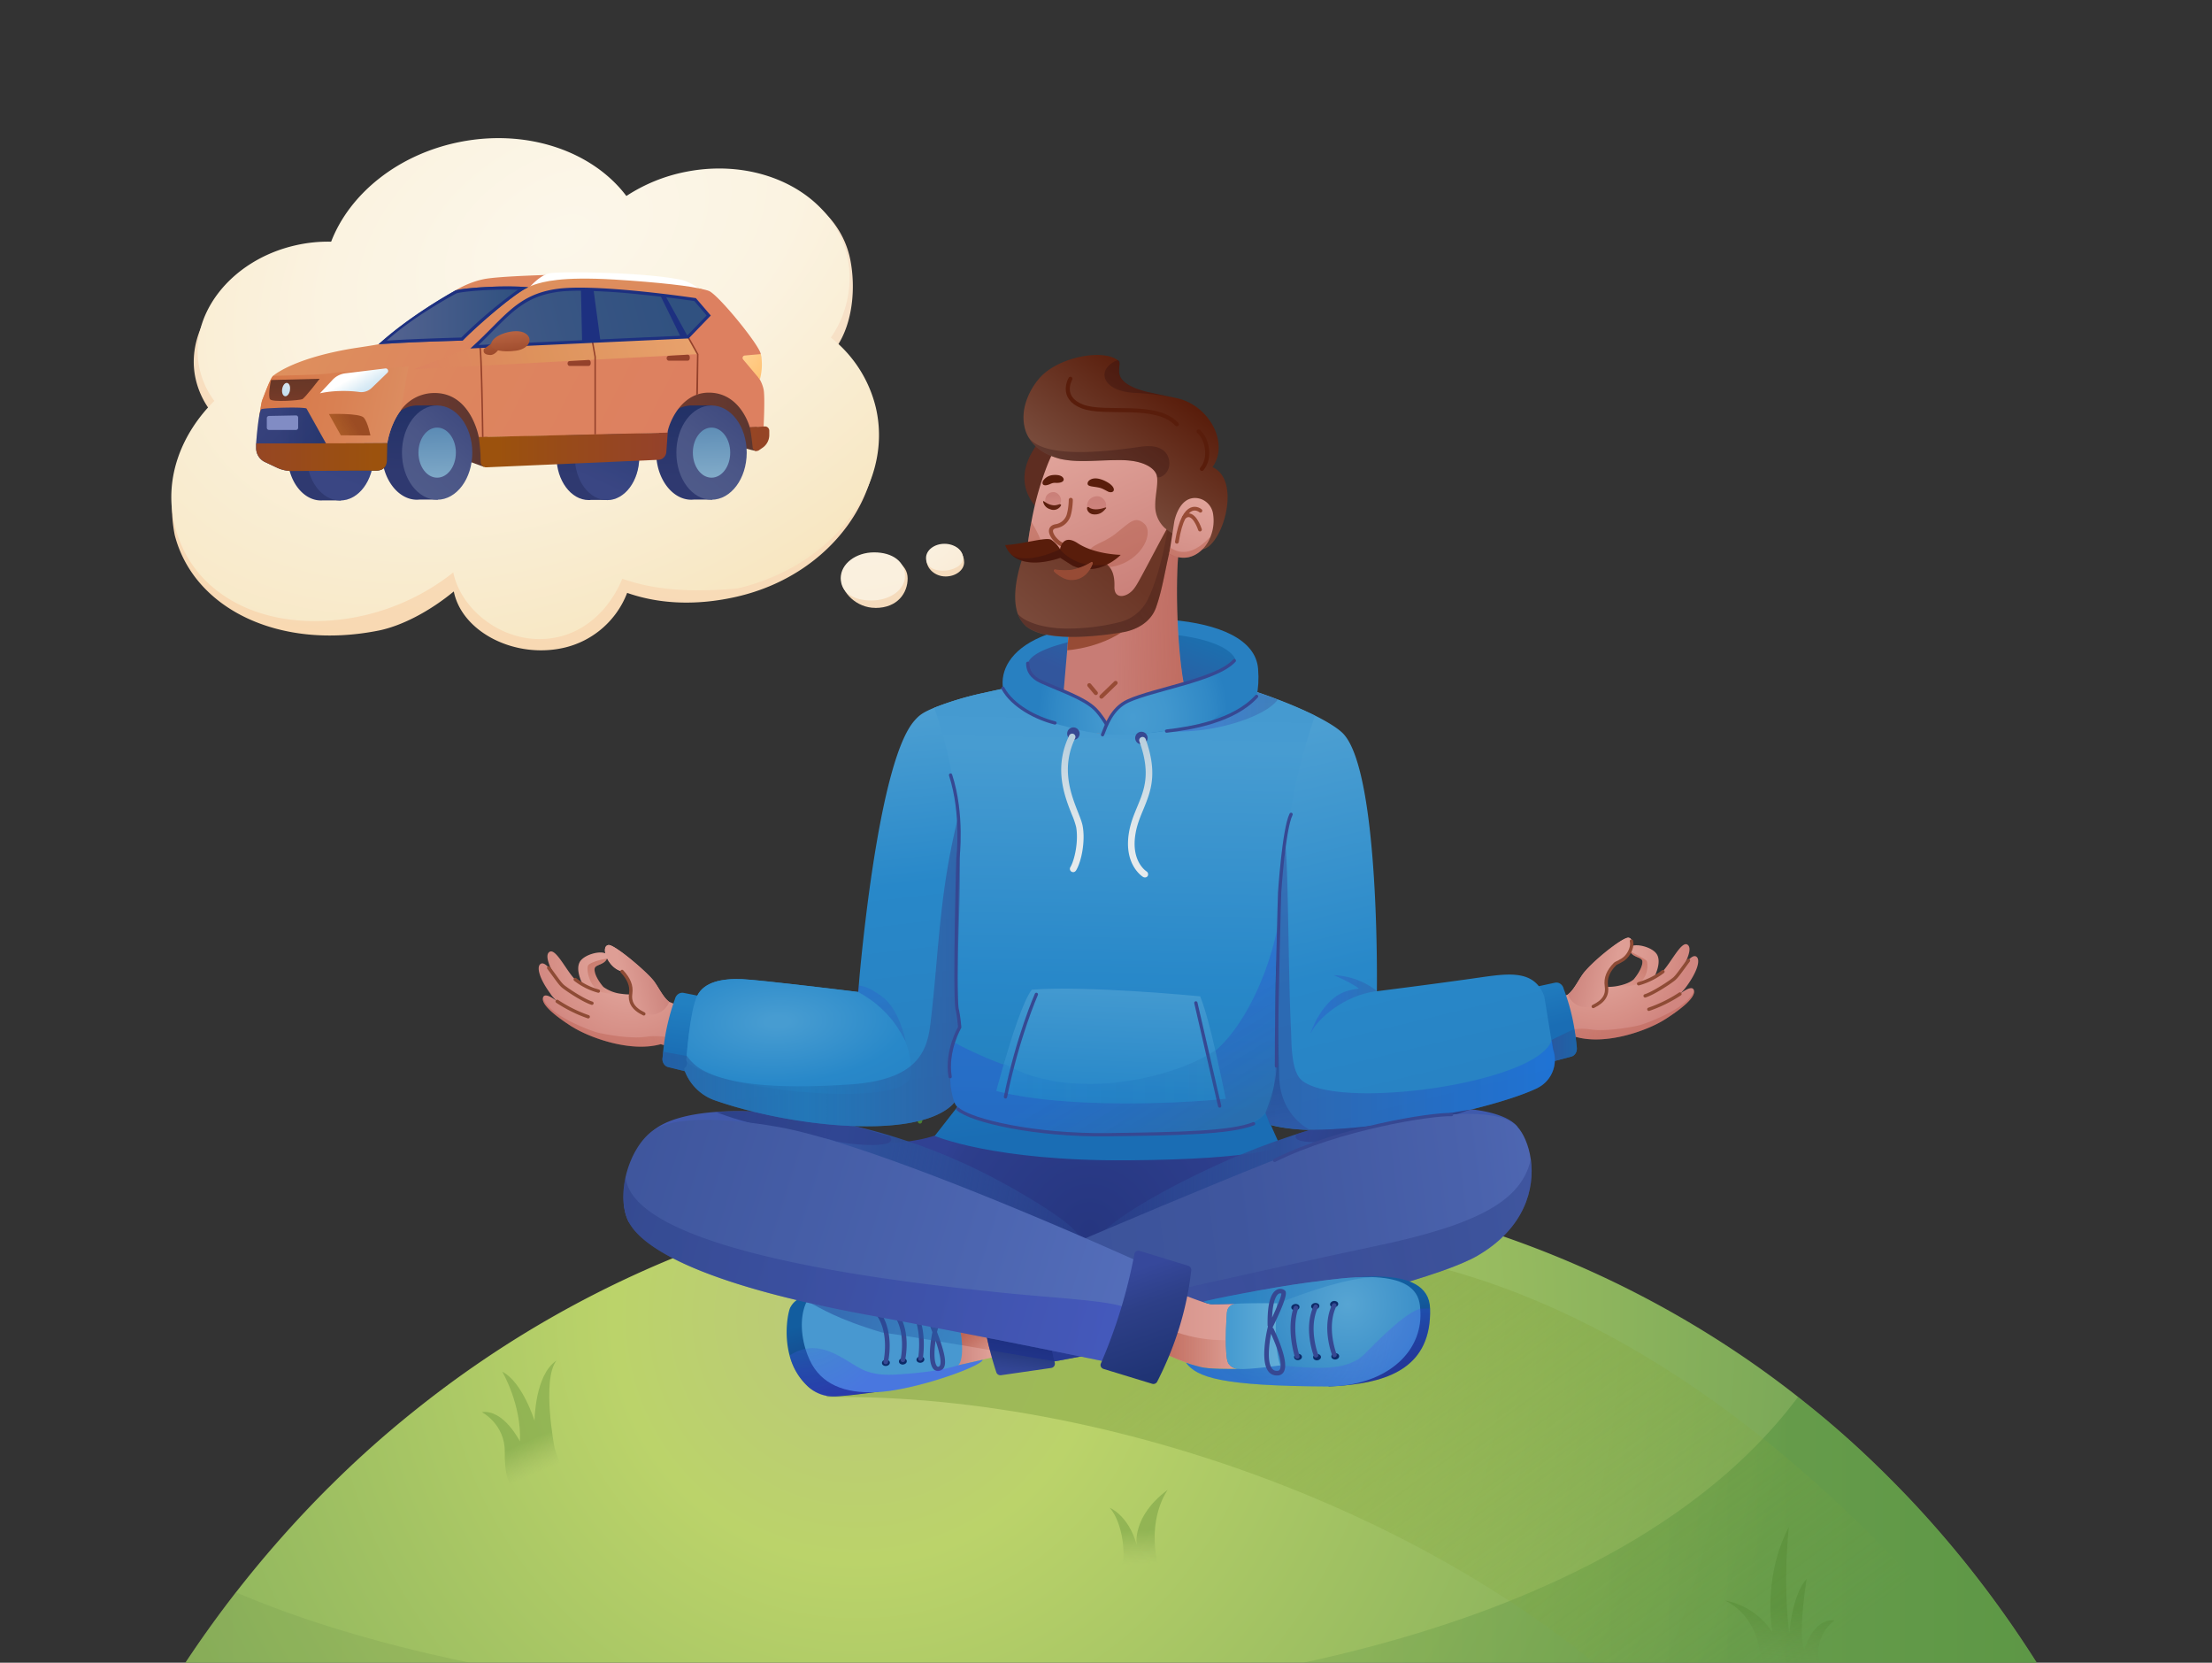 <svg xmlns="http://www.w3.org/2000/svg" width="338" height="254" fill="none"><rect width="100%" height="100%" fill="#333333" stroke="none"/><path fill="url(#a)" d="M337.5 341.93.56 344.04.5 342.5c-.02-.5-.02-1.04-.02-1.55v-1.16l.04-2.32c.69-23.78 8.3-50.74 22.89-75.58a171.7 171.7 0 0 1 26.9-34.76l.02-.01A157.7 157.7 0 0 1 63 215.77c27-21.78 62.81-36.4 107.51-36.4 14.1 0 27.25 1.42 39.46 4.02 22.4 4.77 41.66 13.55 57.95 24.93 2.33 1.63 4.61 3.32 6.83 5.07l1.88 1.5a145.31 145.31 0 0 1 10.2 9.04c1.53 1.48 3.03 3 4.5 4.53 21.33 22.37 34.98 49.72 41.55 76.16a160.55 160.55 0 0 1 4.62 37.3Z"/><path fill="url(#b)" fill-opacity=".9" d="M337.5 342.42.56 344.04.5 342.5c-.02-.5-.02-1.04-.02-1.55v-1.16l.04-2.32c.69-23.78 8.3-50.74 22.89-75.58a171.72 171.72 0 0 1 12.65-18.65c60.83 26.13 196.6 26.52 238.68-29.84l1.87 1.5a145.3 145.3 0 0 1 10.2 9.04c1.54 1.48 3.04 3 4.5 4.53 21.33 22.37 34.98 49.72 41.56 76.16a163.98 163.98 0 0 1 4.63 37.8Z" opacity=".3"/><path fill="url(#c)" fill-opacity=".8" d="M124.93 210.16c-.14.21 1.23 3.28 1.5 3.26 44.41-.67 101.91 19.9 133.5 56.27 24.96 28.72 59.58 6.71 59.58 6.71s-46.98-78.83-114.94-85.54c-62.8-6.2-77 15.3-79.64 19.3Z" opacity=".9"/><path fill="url(#d)" d="M268.86 252.12s-.46-5.3-5.3-7.63a11.04 11.04 0 0 1 7.28 4.89s-1.6-8.28 2.5-16.11c-.96 9.63.08 16.25.08 16.25s.37-5.8 2.64-8.32c0 0-1.4 8.65-.35 10.84 0 0 1.22-4.8 4.63-4.51 0 0-2.92 1.96-2.43 5.7.65 5.04-.9 4.98-.9 4.98l-6.71-.43-1.44-5.65Z" opacity=".3"/><path fill="url(#e)" d="M84.75 221.22s-2.03-10.39.28-13.38c-3.32 2.2-3.35 9.2-3.35 9.2s-1.84-5.93-4.93-7.5c0 0 2.95 5 2.7 10.65 0 0-2.48-4.94-5.82-4.47 0 0 3.55 1.82 3.5 6.09-.06 5.76 1.69 5.46 1.69 5.46l7.48-1.37-1.55-4.68Z" opacity=".3"/><path fill="url(#f)" d="M171.42 239.23c.62-1.37.2-6.63-1.85-8.9 0 0 2.89 1.14 4.13 5.71 0 0-.83-4.35 4.74-8.46 0 0-3.3 4.35-1.44 11.66 1.83 7.3-5.58-.01-5.58-.01Z" opacity=".3"/><path fill="url(#g)" d="M112.63 91.14c-5.99 1.38-11.74 1.2-16.8-.57a13.6 13.6 0 0 1-9.65 8.38c-7.4 1.7-15.39-2.28-16.79-8.38a8.68 8.68 0 0 1-.05-.22c-3.56 2.94-7.85 5.25-11.51 5.98-15.3 3.04-28.26-3.42-31.13-14.59-1.31-6.59.43-14.01 5.44-19a12.8 12.8 0 0 1-2.23-4.8C28.02 49.76 35.19 41 45.13 38.72c1.86-.43 3.7-.6 5.5-.57 2.81-7.28 10.17-13.34 19.65-15.23 10.4-2.07 20.36 1.47 25.46 8.26a25.5 25.5 0 0 1 9.07-3.7c11.76-2.33 23.19 2.53 25.12 12.21.83 4.2.4 9.54-2 13.16 3.43 2.76 4.47 5.93 5.46 10.24 2.74 11.91-6.28 24.72-20.76 28.05Z"/><path fill="url(#h)" d="M112.6 89.9c-7.02.6-12.45.28-17.51-1.49-1.57 3.83-4.82 7.75-9.77 8.89-7.41 1.7-14.6-3.53-16.01-9.63a8.27 8.27 0 0 1-.05-.22 34.47 34.47 0 0 1-14.5 6.75C40.72 97 28.82 90.98 26.52 79.43c-1.31-6.6 1.21-13.2 6.23-18.19a12.8 12.8 0 0 1-2.23-4.8c-1.89-8.18 4.64-16.67 14.58-18.95 1.86-.43 3.7-.61 5.5-.57 2.81-7.29 10.17-13.34 19.65-15.23 10.4-2.07 20.35 1.47 25.46 8.25a25.5 25.5 0 0 1 9.07-3.69c11.75-2.34 22.85 3.61 24.77 13.29a16 16 0 0 1-2.59 12.03 19.34 19.34 0 0 1 6.88 10.74c2.75 11.91-6.76 24.27-21.24 27.6Z"/><path stroke="#4B8032" stroke-linecap="round" stroke-linejoin="round" stroke-width=".66" d="M137.94 160.87s3.83 4.42 2.63 10.44"/><path fill="url(#i)" d="m229.03 154.4 2.82 4.06.62 2.37 8.38-2.42c4.6 1.28 10.84-.98 13.47-2.63l.1-.06c3.04-1.94 4.63-3.47 4.43-4.39-.21-1.05-2.02.4-2.16.5a7.1 7.1 0 0 0 1.01-1.14c1.72-2.35 2.16-4.12 1.5-4.56-.67-.43-1.76 1.18-2.06 1.64.32-.56 1.61-2.9.7-3.47-.95-.6-2.58 2.94-3.91 4.22l-.02.02c-.2.16-1.17.78-1.17.78s1.31-2.36.36-3.65c-.74-1-2.97-1.55-3.79-1.13v-.02c.14-.64.01-1.17-.47-1.26-.91-.13-6.06 4.24-7.04 5.63-.67.93-1.39 2.43-2.22 3.03-.07.04-.19.07-.34.14-2.15.92-10.2 2.33-10.2 2.33h-.01Zm20.01-9.12.02-.04.01.04c.36.97 1.75.91 1.88 1.5.12.61-.4 1.73-1.32 2.84-.67.57-1.79.9-2.81 1.06a8.9 8.9 0 0 1-1.17.08c-.08 0-.14-.05-.2-.14-.1-.17-.14-.49-.07-.9.03-.18.08-.37.17-.58l.01-.04c.07-.2.18-.42.3-.64l.08-.12c.03-.04.04-.08.07-.1.15-.25.32-.48.53-.74l.11-.12.11-.13c1.05-.2 1.87-1.09 2.28-1.97Z"/><path stroke="#8E4B35" stroke-linecap="round" stroke-linejoin="round" stroke-width=".51" d="M256.7 151.84a21.07 21.07 0 0 1-4.75 2.34m6.05-7.45c-1.26 1.7-1.71 2.38-2.16 2.78-.46.41-3.05 2.17-4.46 2.62m2.72-3.7a11 11 0 0 1-3.71 1.85"/><path fill="url(#j)" d="M243.45 153.75c1.84-.4 2.14-2.32 2.01-3.12 0-.04-.01-.06-.03-.1a2.12 2.12 0 0 1 .13-1.4l.02-.03c.2-.48.55-1.06 1.2-1.85a4.32 4.32 0 0 0 2.28-1.98c-.02-.07-.02-.13-.02-.16 0-.2.16-.43.27-.58 0-.02.01-.02.03-.03.14-.65.01-1.18-.48-1.26-.9-.14-5.86 3.83-7.03 5.62-.9 1.36-1.39 2.43-2.23 3.03-.07.06.81 2.52 3.85 1.86Z"/><path stroke="#8E4B35" stroke-linecap="round" stroke-linejoin="round" stroke-width=".51" d="M243.45 153.75c1.75-.84 2.2-1.9 2.01-3.12-.18-1.21.27-2.3 1.32-3.36.18-.19 1-.41 1.65-1.05.64-.67 1.06-1.67.86-2.46"/><path fill="url(#k)" d="m231.85 158.46.62 2.37 8.38-2.42c4.6 1.28 10.84-.98 13.47-2.63l.1-.06c3.04-1.94 4.63-3.47 4.43-4.39-.81 2.59-6.94 4.87-8.11 5.22-1 .3-5.22 1.07-7.58.72a9.8 9.8 0 0 0-2.79-.02 327 327 0 0 0-8.51 1.21Z" opacity=".25"/><path fill="url(#l)" d="M246.83 150.69c.79.04 2 .03 3.02-.25 1.66-.46 2.09-2.53 1.8-3.57-.12-.4-1.96-1.12-2.56-1.58.36.97 1.74.91 1.87 1.5.13.62-.4 1.73-1.31 2.84-.68.59-1.8.92-2.81 1.06Z" opacity=".4"/><path fill="url(#m)" d="m240.08 161.41-2.5.66-3.14.84.04-12.12 3.12-.67c.6-.13 1.18.28 1.33.92a31.24 31.24 0 0 1 1.68 6.32c.14.83.24 1.68.32 2.54.13.68-.24 1.36-.85 1.51Z"/><path fill="url(#n)" d="M234.94 166.2c-7.93 3.83-35.4 9.36-43.45 4.6-.13-.09-.28-.15-.4-.22-3.33-1.9-5.15-7.06-6-13.71-1.43-11.25-.06-26.83 1.52-38.3a346.15 346.15 0 0 1 2.2-13.89c4.62 1.36 9 3.06 12.15 4.64 2.07 1.04 3.6 2.02 4.33 2.8 5.59 6.04 5.1 39.3 5.1 39.3s9.24-1.16 15.95-2.13c4.4-.63 8.21-1.09 9.64 2.95l1.09 6.69.22 1.4a4.75 4.75 0 0 1-2.35 5.86Z"/><path fill="url(#o)" d="m240.08 161.41-2.5.66a4.65 4.65 0 0 0-.26-1.78l-.22-1.4.01-.03s1.99-1.01 3.23-1.56c.09-.03.16-.01.24.06.14.82.24 1.68.32 2.54.16.67-.2 1.36-.82 1.51Z" opacity=".75"/><path fill="url(#p)" d="M234.94 166.2c-6 2.9-23.27 6.79-34.76 6.41a26.21 26.21 0 0 1-6.13-.8 9.9 9.9 0 0 1-2.56-1.03c-.13-.08-.28-.14-.4-.21-3.34-1.9-5.15-7.06-6-13.72l11.25-28.56c.55 3.92.5 20.82.93 29.08.1 1.82-.03 6.11 1.56 7.58 5.18 4.75 36 .67 38.28-6.05l.23 1.4a4.83 4.83 0 0 1-2.4 5.9Z" opacity=".5"/><path fill="url(#q)" d="M102.56 153.16c-.14-.06-.26-.08-.33-.13-.84-.6-1.55-2.09-2.23-3.04-.97-1.38-6.12-5.76-7.03-5.62-.49.07-.62.6-.47 1.26v.01c-.82-.42-3.05.14-3.8 1.14-.95 1.28.37 3.65.37 3.65s-.98-.62-1.18-.79l-.01-.01c-1.33-1.3-2.95-4.84-3.92-4.22-.9.57.4 2.92.7 3.46-.3-.44-1.38-2.06-2.05-1.63-.66.43-.24 2.2 1.5 4.56.24.43.92 1.07 1 1.14-.14-.1-1.93-1.53-2.15-.5-.2.92 1.38 2.43 4.43 4.39l.1.05c2.63 1.64 8.85 3.92 13.47 2.63l8.38 2.42.61-2.36 2.83-4.07c.01.03-8.05-1.38-10.21-2.33Zm-7.5-4.76c.04.04.08.08.1.12l.12.13c.2.25.39.49.53.73.03.04.04.08.07.1l.07.12c.13.22.22.43.3.64l.02.04c.09.21.13.41.17.6.07.41.03.72-.07.89-.06.1-.13.14-.2.14-.35 0-.75-.03-1.17-.09a5.77 5.77 0 0 1-2.81-1.06c-.94-1.1-1.46-2.22-1.32-2.84.13-.59 1.51-.53 1.88-1.5l.01-.04.02.05c.43.86 1.24 1.74 2.27 1.97Z"/><path stroke="#8E4B35" stroke-linecap="round" stroke-linejoin="round" stroke-width=".51" d="M85.14 152.97a21.12 21.12 0 0 0 4.74 2.35m-6.04-7.47c1.26 1.7 1.7 2.38 2.15 2.78.46.41 3.05 2.17 4.46 2.62m-2.55-3.62a10 10 0 0 0 3.53 1.77"/><path fill="url(#r)" d="M98.38 154.87c-1.84-.4-2.14-2.32-2.01-3.12a2.12 2.12 0 0 0-.1-1.5l-.01-.04a7.65 7.65 0 0 0-1.2-1.84c-1.04-.22-1.85-1.1-2.29-1.99.02-.07.02-.12.02-.15 0-.2-.16-.43-.27-.59l-.03-.02c-.14-.65-.01-1.18.48-1.26.9-.14 6.05 4.23 7.03 5.62.67.93 1.39 2.43 2.23 3.03.07.07-.81 2.52-3.85 1.86Z"/><path stroke="#8E4B35" stroke-linecap="round" stroke-linejoin="round" stroke-width=".51" d="M95.05 148.4c1.01 1.09 1.5 2.15 1.32 3.37-.18 1.21.26 2.27 2.01 3.11"/><path fill="url(#s)" d="m109.96 159.58-.61 2.36-8.38-2.41c-4.6 1.28-10.84-.98-13.47-2.63l-.1-.06c-3.05-1.94-4.63-3.47-4.43-4.39.81 2.59 6.94 4.87 8.11 5.22 1 .29 5.22 1.07 7.58.72a9.76 9.76 0 0 1 2.78-.02c2.7.36 7.56 1.03 8.52 1.21Z" opacity=".25"/><path fill="url(#t)" d="M95 151.82c-.79.04-2 .03-3.02-.25-1.65-.46-2.44-3-2.14-4.04.1-.4 1.6-.87 2.9-1.12-.36.97-1.74.91-1.87 1.5-.12.61.4 1.73 1.32 2.84.67.58 1.79.92 2.8 1.07Z" opacity=".4"/><path fill="url(#u)" d="m107.77 164.4-3.12-.76-2.55-.63c-.61-.16-.99-.83-.85-1.5.03-.3.04-.59.08-.86a33 33 0 0 1 1.8-8.03c.15-.64.72-1.06 1.32-.95l2.11.42 1.03.2.2 11.39-.02.72Z"/><path fill="url(#v)" d="M146.02 171.81c-4.62 3.78-15.73 2.73-15.73 2.73l33.35 19.72 35.04-17.41s-2.8-1.48-3.92-2.95c-1.12-1.46-48.74-2.09-48.74-2.09Z"/><path fill="url(#w)" d="m146.79 168.45-3.96 5.07s8.95 3.86 29.37 3.73c21.12-.14 23.4-2.23 23.4-2.23l-2.94-6.57H146.8Z"/><path fill="url(#x)" d="M152.31 180.2a89.29 89.29 0 0 0-28.32-9.46c-11.37-1.89-20.56-1.02-24.11 1.91-3.55 2.94-5.88 10.07-3.78 14.05 0 0 68.2 4.67 68.87 2.86.84-2.24-12.66-9.36-12.66-9.36Z"/><path fill="url(#y)" d="M109.44 169.89c7.14 2.78 16.37 3.74 17.77 4.3 1.4.56 10.35 1.54 8.8-.56l-5.59-1.67-12.02-1.82c-4.16-.66-8.96-.25-8.96-.25Z" opacity=".7"/><path fill="url(#z)" d="m231.83 172.08-3.15 4.77-61.47 18.24s-9.16-3.58 15.8-15.74a114.72 114.72 0 0 1 17.17-6.74c10.34-.07 19.94-2.42 24.39-3.07l.4-.06c3.39.4 5.85 1.34 6.86 2.6Z"/><path fill="url(#A)" d="M224.57 169.52c-7.1 2.73-16.21 3.68-17.61 4.24-1.39.56-10.24 1.52-8.84-.52l2.04-.63c10.37-.08 19.96-2.43 24.4-3.09Z" opacity=".7"/><path fill="url(#B)" d="m156.44 104.7-1.52 10.35-5.85 39.7-1.3 8.8s-.45 3-1.93 4.84a4.9 4.9 0 0 1-.59.62c-6.01 5.14-24.61 3.02-35.78-.84a7.63 7.63 0 0 1-4.82-4.53c-.27-.76.25-.34.32-1.2.02-.09-.01-.17-.03-.26-.04-.14-.1-.26-.05-.43 0 0 .51-7.37 1.66-9.65 1.05-2.08 3.76-2.64 6.83-2.51 3.07.14 17.76 1.95 17.76 1.95l.2-2.41c.74-7.97 3.42-33.22 8.33-38.97.8-.94 1.37-1.33 3.06-2.04a47.9 47.9 0 0 1 7.72-2.3 81.8 81.8 0 0 1 5.99-1.13Z"/><path fill="url(#C)" d="M139.1 164.4c-.66 5.08-29.7 2.26-34.16-2.23-.04-.14-.1-.27-.05-.43 0 0 .51-7.37 1.66-9.65 1.05-2.09 3.76-2.64 6.83-2.52 3.07.14 17.76 1.96 17.76 1.96 4.6 2.51 8.66 7.4 7.96 12.86Z"/><path fill="url(#D)" d="m149.07 154.76-1.3 8.8s-.45 3-1.93 4.83c-.18.22-.38.43-.59.62-6.01 5.14-24.62 3.02-35.78-.84a7.64 7.64 0 0 1-4.82-4.53l-2.55-.63c-.61-.16-.99-.83-.85-1.5.03-.3.04-.59.08-.86l3.04.57.61.11a7.08 7.08 0 0 0 2.79 2.35c4.84 2.47 13.83 2.54 22.11 1.98 10.35-.7 11.8-5.06 12.3-9.36 1.4-11.6 1.27-20.97 4.9-33.98l1.99 32.44Z" opacity=".6"/><path fill="url(#E)" d="M200.92 109.32c-.77 2.38-1.56 4.9-2.17 7.26-.3 1.09-.55 2.12-.76 3.1l-.04.2c-.66 3.14-1.42 8.7-1.91 12.5v.02l-.5 3.99a217.8 217.8 0 0 0-.33 5.38c-.88 17.21.45 25.36-1.83 28.23-.22.3-.5.54-.78.77a7.55 7.55 0 0 1-2.21 1.1c-3.33 1-11.36 1.52-19.39 1.34-15.62-.35-18.49-1.58-21.12-2.23-1.68-.42-3.55-1.36-4.01-2.53l-.02-.05c-.33-.9-.63-2.18-.65-3.91-.03-2.14.29-3.94.64-5.24.4-1.46.82-2.31.82-2.31-1.04-8.8.8-22.05-.41-33.34a70.85 70.85 0 0 0-1.75-9.7c-.21-.83-.44-1.61-.65-2.35a67.62 67.62 0 0 0-1.1-3.43 47.8 47.8 0 0 1 7.72-2.3l6.14-1.39 31.93 1.62.24-1.34a81.18 81.18 0 0 1 12.14 4.61Z"/><path fill="url(#F)" d="M195.24 106.86c0 .02-.02.02-.02.02-1.68 2.51-9.88 5.35-16.96 4.8 0 0 1.86-.33 6.71-1.48a13.32 13.32 0 0 0 7.2-4.44c1.05.36 2.09.74 3.07 1.1Z" opacity=".31"/><path fill="url(#G)" d="M195.2 141.77c-.88 17.21.44 25.36-1.84 28.23-.22.3-.49.54-.78.77l-1.09.67c-.35.16-.71.3-1.12.43-3.33 1-11.36 1.52-19.38 1.34-15.63-.35-18.5-1.58-21.12-2.23-1.68-.42-3.56-1.36-4.02-2.53l-.01-.05a11.8 11.8 0 0 1-.66-3.91c-.03-2.14.3-3.94.64-5.24.09.04.17.08.26.14 17.2 9.08 29.93 5.87 37.06 2.8 5.1-2.23 10.1-11.01 12.06-20.42Z" opacity=".31"/><path fill="url(#H)" d="m152.13 207.24-5.76 1.33-.66-3.28-.47-2.33-.13-.64 6.71 1.4.05.43.2 2.22.06.87Z"/><path fill="url(#I)" d="m152.06 206.38-6.35-1.1-.46-2.32 6.63 1.2.18 2.22Z" opacity=".5"/><path fill="#2880C1" d="M158.26 109.36c1.26.52-4.62-1.62-5-4.22-.4-2.6 1.01-5.82 5.88-7.88 9.72-4.14 32.4-4.31 33.1 4.92.13 1.6.03 2.99-.23 4.2-1.7 3.72-15.46 5.74-18.93 5.78-4.15.04-14.82-2.8-14.82-2.8Z"/><path fill="url(#J)" d="M162.05 105.83c-4.69-1.77-8.5-4.91-.3-7.33 12.48-3.68 28.05-1.24 27.14 3.36-.91 4.6-13.83 4.37-13.83 4.37l-13.01-.4Z" opacity=".75"/><path fill="#CA8079" d="M181.95 108.51c-2.63 2.7-6.13 1.3-9.52 3.13-.07-.03-1.63.1-2.48.28-3.12.69-3.92-.98-5-1.95-.64-.6-1.9.42-1.9.42l-.89-.33-.04.28.95-11 .47-5.33.15-1.53.28-3.2 9.02-3.7 4.56-1.87 2.75-1.13s-.13.88-.27 2.33c-.43 4.77-.25 18.16 1.92 23.6Z"/><path fill="url(#K)" d="M182.15 109.56c-.87 1.33-3.07.49-5.57 1.42-2.28.84-6.46 1.84-8.63.75l-5.7-2 .83-10.4.48-5.33c2.24-2.25 6.22-6.1 9.44-8.43 2.01-1.47 3.73-2.34 4.56-1.88.06.03.1.06.14.1.77.67 1.57 1 2.36 1.1-.46 4.79-.4 18.04 2.09 24.67Z" opacity=".3"/><path fill="#974B35" d="M176.6 87.6c-.34 2.47-.87 4.58-2.06 6.12-3.54 4.6-9.7 5.47-11.46 5.62l.62-6.85c1-.14 5.79-1.2 12.9-4.9Z"/><path stroke="#974B35" stroke-linecap="round" stroke-linejoin="round" stroke-width=".62" d="m170.47 104.32-2.17 2.1m-1.85-1.75 1 1.2"/><path fill="#6B3626" d="M161.25 79.75s5.65-13.2-2.57-12.16c-6.03 7.98 2.57 12.16 2.57 12.16Z"/><path fill="#290C0F" d="M161.25 79.75s5.65-13.2-2.57-12.16c-6.07 7.93 2.57 12.16 2.57 12.16Z" opacity=".2"/><path fill="url(#L)" d="M180.82 78.72c-5.41 10.9-12.58 19.17-18.37 17.9-4.1-1.04-5.88-5.33-5.66-10.52a43.66 43.66 0 0 1 .81-6.37 45.95 45.95 0 0 1 2.59-9.05 37.18 37.18 0 0 1 1.94-3.94 14.95 14.95 0 0 1 3.06-4c7.28-5.97 22.45 2.17 15.63 15.98Z"/><path stroke="#974B35" stroke-linecap="round" stroke-linejoin="round" stroke-width=".62" d="M163.62 76.36s0 1.25-.33 2.36a2.44 2.44 0 0 1-1.91 1.66c-1.78.3-.16 2.46 1.09 2.9"/><path fill="#591D0B" d="M169.6 73.92c-.47-.36-2.2-1.35-3.19-.51-.15.14-.25.33-.22.53.08.42.9.35 1.83.57.42.1.77.32 1.34.61.81.3 1.29-.39.24-1.2Zm-10.2-.5c-.28.49-.02.98 1 .55.2-.09.47-.23.86-.21 1.2.07 1.42-.41 1.2-.75-.34-.55-1.38-.47-1.67-.43a2.02 2.02 0 0 0-1.39.84Z"/><path fill="#A1412B" d="M166.2 84.73c-.54 1.9 3.54 2.9 6.74.59 2.31-1.68 3.08-4.35 1.86-5.37-1.4-1.18-2.15-.14-4.4 1.63-2.25 1.7-3.7 1.42-4.2 3.15Zm-7.13-1.23c-.45.6-1.72.62-2.13.57.14-1.33.37-2.82.66-4.36.42.71 1.92 3.24 1.47 3.79Z" opacity=".3"/><path fill="url(#M)" d="M180.65 80.33a2 2 0 0 0-.78.8l-.07.12-.09.14c-1.28 2.4-1.68 7.38-2.95 11.07-1.1 3.79-5.5 4.17-5.5 4.17s-3.9.72-7.8.67h-.03c-2.42-.04-4.82-.38-6.32-1.39a3.43 3.43 0 0 1-.35-.26l-.2-.2-.1-.1a4.52 4.52 0 0 1-.93-1.55c-1.31-3.6.94-9.18.94-9.18s7.99-.07 10.28.53c2.14.6 3.6 1.3 3.54 4.35 0 .15-.02.3.01.46.15 1.7 2.16 1.24 3.13-.25.55-.69 3-5.55 4.86-8.9l.05-.1 1.88-3.38s2.52 1.93.43 3Z"/><path fill="url(#N)" d="M179.87 81.12a.92.92 0 0 1-.07.11l-.09.14c-1.28 2.4-1.68 7.39-2.95 11.08-1.1 3.79-5.51 4.16-5.51 4.16s-3.89.73-7.79.67h-.03c-2.46-.05-4.87-.42-6.32-1.38a3.31 3.31 0 0 1-.56-.46l-.1-.1a4.52 4.52 0 0 1-.92-1.55c1.31 1.48 4.53 2.22 7.44 2.23a32.9 32.9 0 0 0 8.3-1.03 6.53 6.53 0 0 0 4.13-3.44c2.07-4.28 3-10.64 3-10.64s-.09-.04-.11-.1c-.02-.02 0-.07.05-.1.11-.05.4-.08 1.04-.05.2-.01.36.17.49.46Z" opacity=".35"/><path fill="#591D0B" d="M171.25 84.76s-.82.86-2.14 1.5a5.93 5.93 0 0 1-5.22.15l-1.88-1.2s-5 1.91-7.49-.5a4 4 0 0 1-.93-1.45c2.57-.1 6.23-1.26 7.03-.81.56.38 1.02.87 1.36 1.45 0 0 .33-2.47 2.68-.93 2.63 1.74 6.6 1.79 6.6 1.79Z"/><path fill="#290C0F" d="M169.11 86.25a5.93 5.93 0 0 1-5.22.16l-1.88-1.2s-5 1.91-7.49-.5h.02c2.39 1.68 7.42-.8 7.42-.8s1.84 2.36 5.25 2.43c.74.01 1.37-.03 1.9-.09Z" opacity=".3"/><path fill="url(#O)" d="M183.73 83.92c-2.52-1.75-3.72-1.6-5.72-3.24a4.56 4.56 0 0 1-1.49-3.46c-.02-1.47.44-3.17.28-4.33a2.5 2.5 0 0 0-.07-.34l-.01-.04-.01-.03a.43.43 0 0 0-.06-.12c-.34-.76-1.73-2.04-5.34-2.07h-.1c-3.72-.02-6.3.43-9.15-.17-2.05-.53-3.89-1.52-4.92-3.36a5.52 5.52 0 0 1-.34-.7c-1.26-3.42.69-6.73 1.96-8.21 2.78-3.3 9.68-4.59 12.02-2.84.04.02.08.07.12.1h.03c.1.1.08.18.13.41 0 .33-.07.7-.06 1.1v.26c.01.14.04.27.08.4.02.03.02.06.03.1l.08.2c.02.04.05.07.06.11l.07.11c.03.04.06.09.09.11l.15.19.1.1c.3.3.7.58 1.27.86l.24.11.25.11.14.06c.33.13.73.25 1.16.38.07.01.14.04.2.06.4.1.83.2 1.3.29l.07.01.07.02 3.24.68.07.02h.06c.01 0 .03 0 .04.02 4.94 1.02 8.14 6.85 5.5 10.54 4.53 2.02 1.52 12.08-1.54 12.56Z"/><path fill="#290C0F" d="m176.41 60.11 3.25.69a39.71 39.71 0 0 0-6.42-.79c-5.16-.35-5.68-3.79-2.44-5l.13.1.03.01c.11.1.12.15.12.4 0 .33-.07.7-.05 1.1v.26c.01.14.04.27.08.4l.03.1.08.2.06.11c.03.04.04.09.07.11l.08.12.16.18.1.1c.29.3.7.58 1.27.86l.24.11c.08.05.16.07.25.12a16.74 16.74 0 0 0 1.3.43c.07.01.14.04.2.06.4.1.83.2 1.3.29l.06.01.1.03Zm.41 12.78a2.5 2.5 0 0 0-.07-.34l-.02-.04-.01-.03a.43.43 0 0 0-.06-.12c-.33-.76-1.73-2.04-5.34-2.07h-.1c-3.72-.01-6.29.43-9.14-.17-2.06-.53-3.9-1.52-4.93-3.35 2.34 3.42 12.24 2.18 17.1 1.48 3.27-.48 4.2.92 4.4 2.12.17 1-.28 2-1.19 2.44-.22.1-.46.15-.64.08Z" opacity=".3"/><path stroke="#591D0B" stroke-linecap="round" stroke-linejoin="round" stroke-width=".62" d="M183.15 65.9c1.32 1.09 1.92 4.1.5 5.73"/><path fill="url(#P)" d="M184.92 82.1c-.97 2.36-3.46 4.07-6.24 2.48l.14-.94.61-3.94s.67-3.8 3.34-3.62c1.24.08 2.27.99 2.55 2.2a6.53 6.53 0 0 1-.4 3.82Z"/><path fill="url(#Q)" d="M184.92 82.1c-.97 2.36-3.36 4.07-6.37 2.49l.27-.94c2.3 1.6 4.53.03 6.07-1.6l.03.05Z" opacity=".3"/><path stroke="#974B35" stroke-linecap="round" stroke-linejoin="round" stroke-width=".57" d="M183.43 78.02s-2.5-2.15-3.6 4.75"/><path stroke="#974B35" stroke-linecap="round" stroke-linejoin="round" stroke-width=".57" d="M183.36 80.9s-1.02-3.2-2.44-1.87"/><path stroke="#591D0B" stroke-linecap="round" stroke-linejoin="round" stroke-width=".62" d="M163.57 57.86s-1.69 2.85 1.8 4.22c3.5 1.37 11.28-.7 14.45 2.73"/><path fill="#974B35" d="M166.75 85.86c.11-.07.25.06.2.18-.5 1.07-1.56 2.34-3.36 2.31a3.58 3.58 0 0 1-2.52-1.07c-.11-.12-.01-.31.14-.3.61.1 1.72.22 2.75.02a9.22 9.22 0 0 0 2.79-1.14Z"/><path fill="#974B35" d="M166.78 85.92c.1-.07.23.04.2.18-.41 1.15-1.45 2.53-3.25 2.5-.98.05-2.03-.68-2.63-1.27-.11-.11-.02-.3.14-.3a8 8 0 0 0 2.75.02 9.22 9.22 0 0 0 2.78-1.13Z"/><path fill="#290C0F" d="m156.99 66.18.04.08v-.01c-.09-.16-.14-.3-.2-.46v-.02l.08.21.08.2Z" opacity=".3"/><path fill="url(#R)" d="M189.56 99.8c-1.7 2.52-6.76 3.98-12.63 5.8-4.25 1.32-5.8 1.47-7.9 4.97-1.54-3.7-6.97-5.05-11.47-7.13-1.4-.84.7 5.91.7 5.91s1.99 1.04 4.73 1.65c5.66 1.67 10.54 1.93 21.98-.78l3.08-2.3s3.22-10.63 1.51-8.12Z"/><path fill="#364892" d="M164.03 113.03a.96.96 0 0 0 .94-.97.96.96 0 0 0-.96-.94.94.94 0 0 0-.94.97c.01.53.43.95.96.94Zm10.4.65a.96.96 0 0 0 .93-.96.96.96 0 0 0-.96-.94.96.96 0 0 0-.94.97c0 .53.44.95.97.93Z"/><path fill="url(#S)" d="M174.94 134.04a.58.58 0 0 1-.26-.07c-.13-.07-3-1.89-2.17-6.8.25-1.5.77-2.73 1.26-3.92 1.09-2.62 2.11-5.1.33-10a.5.5 0 0 1 .31-.64.5.5 0 0 1 .65.3c1.9 5.29.75 8.06-.35 10.74-.48 1.15-.97 2.32-1.2 3.7-.72 4.2 1.59 5.7 1.69 5.77.23.15.3.46.17.7a.5.5 0 0 1-.43.22Z"/><path fill="url(#T)" d="M164 133.23a.59.59 0 0 1-.27-.07.5.5 0 0 1-.17-.7c.63-1.04 1.27-3.93.88-6.11a11.9 11.9 0 0 0-.66-1.92c-1.12-2.82-2.8-7.1-.4-12.08a.5.5 0 0 1 .67-.23.5.5 0 0 1 .23.67c-2.2 4.57-.61 8.61.44 11.27.32.82.6 1.52.71 2.1.44 2.33-.18 5.46-1 6.8-.12.18-.27.27-.44.27Z"/><path stroke="#364892" stroke-linecap="round" stroke-linejoin="round" stroke-width=".5" d="M168.47 112.24c.56-1.4 1.4-4.02 3.91-5.17 4-1.82 13.57-3.21 16.23-6.15"/><path fill="url(#U)" d="M225.81 191.8c-10.77 6.28-65.31 16.28-65.31 16.28l-1.72-6.32-2.34-8.57s40.07-17.32 48.74-19.84c8.67-2.51 23.15-5.04 26.65-1.27.93 1 1.77 2.82 2.08 5.02.63 4.44-.9 10.48-8.1 14.7Z"/><path fill="url(#V)" d="M225.81 191.8c-10.77 6.28-65.31 16.28-65.31 16.28l-1.72-6.32c6.43-1.45 39.88-9 51.23-11.37 16.08-3.35 22.53-7.08 23.9-13.3.63 4.45-.9 10.5-8.1 14.7Z" opacity=".38"/><path stroke="#364892" stroke-linecap="round" stroke-linejoin="round" stroke-width=".5" d="M169.03 110.57s-.79-1.35-1.68-2.24c-1.68-1.68-5.39-2.9-8.25-4.2-1.54-.7-2.06-1.71-2.06-2.8"/><path fill="url(#W)" d="m150.1 190.23 7.67-1.1c.39-.06.73.23.75.6a89.5 89.5 0 0 0 2.65 18.44c.1.37-.16.75-.55.8l-7.66 1.11a.66.66 0 0 1-.72-.45c-2-6.1-2.85-12.35-2.7-18.77 0-.32.24-.59.56-.63Z"/><path fill="url(#X)" d="M134.27 212.6s-.24.02-.63.08c-1.27.17-3.9.52-5.84.63a5.9 5.9 0 0 1-4.24-1.41 9.68 9.68 0 0 1-2.91-4.85c-.91-3.39-.2-6.74.11-7.32.91-1.7 2.38-1.5 2.38-1.5l.26.34 8.19 10.57 2.68 3.46Z"/><path fill="#4898D0" d="M150.15 207.73c-.14.84-7.56 3.64-13.43 4.62-1.06.18-2.08.29-3.08.32-4.51.18-8.2-1.16-9.93-4.94-.25-.54-.46-1.1-.63-1.66-.86-2.85-.72-5.73.34-7.51.2-.35.45-.64.71-.9 0 0 21.56 3.58 22.1 4.35.81 1.14 1.19 5.93.14 6.56l3.78-.84Z"/><path fill="#0C2A68" d="M140.69 208.18c.32-.03.57-.27.55-.54-.02-.26-.31-.46-.64-.43-.33.03-.58.27-.56.54.03.27.31.46.64.43Zm-2.69.27c.33-.03.58-.27.56-.54-.03-.27-.32-.47-.65-.44-.33.03-.58.28-.55.54.02.27.3.47.64.44Zm-2.59.22c.33-.03.58-.27.56-.54-.03-.26-.31-.46-.65-.43-.33.03-.58.27-.55.54.02.27.3.46.64.43Z"/><path fill="#364892" d="M143.32 209.44c-.2 0-.38-.09-.49-.14-1-.66-.85-3.37-.36-5.8l-.1-.26c-.14-.36-.25-.64-.3-.84-.44-1.33 1.43-2.72 1.5-2.78.11-.08.28-.1.4-.01.13.07.19.22.16.35l-.94 3.47-.01.04c1.19 3.17 1.7 5.24.69 5.81a1.1 1.1 0 0 1-.55.16Zm-.36-4.63c-.37 2.47-.06 3.73.28 3.95.02.02.1.08.28-.04.07-.04.42-.35-.03-2.12-.13-.59-.32-1.2-.53-1.8Zm.2-3.82c-.31.4-.54.85-.41 1.23l.04.13.36-1.36Zm-7.81 7.41-.09-.01a.36.36 0 0 1-.26-.42c.01-.04.92-4.06-.93-6.88a.36.36 0 0 1 .1-.49.36.36 0 0 1 .5.1c2 3.09 1.06 7.24 1.02 7.42a.33.33 0 0 1-.34.28Zm2.61-.32-.08-.01a.36.36 0 0 1-.26-.42c0-.04.86-3.86-.89-6.55a.36.36 0 0 1 .1-.49.36.36 0 0 1 .5.1c1.9 2.95 1 6.92.97 7.1a.35.35 0 0 1-.34.27Zm2.67-.22h-.05a.33.33 0 0 1-.28-.4c0-.05.64-3.88-.76-6.6a.37.37 0 0 1 .16-.48.37.37 0 0 1 .47.15c1.5 2.94.86 6.88.83 7.05-.06.15-.2.28-.37.28Z"/><path fill="url(#Y)" d="m146.7 203.23-22.75-4.11c1.37.64 3.75 2.32 10.81 4.43 2.37.3 7.27 1.12 12.24 1.96-.04-.77-.1-1.52-.3-2.28Z" opacity=".41"/><path fill="#1D308B" d="M150.72 203.97c.04.28.14.55.2.83l.16.75.2.71 9.86 1.7 5.87-1.07-16.29-2.92Z" opacity=".64"/><path fill="url(#Z)" d="M150.15 207.73c-.14.84-7.56 3.64-13.43 4.62-1.06.18-2.08.29-3.08.32-1.37.16-4.28.57-6.23.65a5.1 5.1 0 0 1-3.22-.95 9.38 9.38 0 0 1-3.53-5.35c.37-.13.97-.67 2.42-.97 3.33-.67 6.28 1.92 8.52 3.07 1.18.6 2.77 1 5.19.86 7.06-.39 9.58-1.42 9.58-1.42l3.78-.83Z" opacity=".33"/><path stroke="#364892" stroke-linecap="round" stroke-linejoin="round" stroke-width=".5" d="M153.25 105.14c1.47 2.73 5.13 4.59 7.95 5.3"/><path fill="url(#aa)" d="M191.04 208.98s-.56.04-1.4.07c-1.65.07-4.39.1-6.15-.21-2.08-.35-8.35-3.28-10.92-4.5l-1.12-.52-8.45-13.56s20.35 8.97 22.1 8.97a310 310 0 0 0 5.26-.08l.68 9.83Z"/><path fill="url(#ab)" d="M189.64 209.04c-1.65.08-4.39.12-6.15-.2-2.08-.35-8.35-3.28-10.92-4.5l.35-1.1 4.1-.93c4.99 2.7 10.32 2.41 10.32 2.41l2.3 4.33Z" opacity=".5"/><path fill="url(#ac)" d="M205.32 211.65h-.03c-.75.07-1.5.1-2.25.15l-1.76-2.35-3.6-4.82-4.14-5.53-.7-.95s7.4-2.37 14.26-3c1.35-.13 2.7-.18 3.96-.14 4.13.14 7.38 1.38 7.46 4.88.25 8.9-6.26 11.14-13.2 11.76Z"/><path fill="url(#ad)" d="M205.32 211.65h-.03c-.72.08-1.48.13-2.25.15-16.57-.07-20.14-1.41-21.83-3.64.04.02.73.28 2.3.68 1.3.32 4.47.3 5.66.28h.28c-.42 0-1.47-.12-1.83-1.03-.48-1.14-.27-6.26-.14-7.6.08-.85.68-1.16 1.1-1.29l.04-.01c.14-.04.27-.04.34-.06-.45.02-3.23.13-3.85.09-.67-.04-1.21-.37-1.21-.37.54-.26 10.57-2.22 15.76-2.9 1.94-.24 4.7-.67 7.44-.82.87-.04 1.72-.05 2.56-.04 3.58.12 6.67 1.04 7.24 3.9.06.31.1.62.11.91.55 6.06-4.22 10.84-11.69 11.75Z"/><path fill="url(#ae)" d="M205.32 211.65h-.03c-.72.08-1.48.14-2.25.15-16.57-.07-20.14-1.41-21.83-3.64.04.02.73.28 2.3.68 1.3.32 4.47.3 5.66.28.74.1 3.23-.21 6.46-.55 5.38.49 10.21 1 12.94-1.79 4.3-4.39 6.8-6.4 8.46-6.86h.01l1.5-.03c.24 8.89-6.28 11.14-13.22 11.76Z" opacity=".33"/><path fill="#0C2A68" d="M198.01 200.17c.35-.05.6-.3.55-.58-.03-.26-.34-.44-.69-.39-.34.05-.6.3-.55.58.04.26.35.44.7.39Zm3.04-.16c.34-.04.59-.3.55-.57-.04-.27-.35-.44-.7-.4-.34.06-.59.32-.55.58.05.27.36.45.7.4Zm2.88-.31c.34-.04.6-.3.55-.56-.04-.27-.35-.45-.7-.4-.34.05-.58.31-.54.58.04.27.35.44.69.39Zm-5.55 8.08c.33-.03.58-.27.56-.54-.03-.27-.32-.46-.65-.44-.33.03-.58.28-.55.54.02.27.3.47.64.44Zm2.91.02c.33-.02.58-.27.56-.53-.03-.27-.32-.47-.65-.44-.33.03-.58.27-.55.54.02.27.3.47.64.44Zm2.78-.12c.33-.03.58-.27.56-.54-.03-.27-.31-.46-.64-.43-.34.03-.58.27-.56.54.02.26.31.46.64.43Z"/><path fill="#364892" d="M203.91 207.34a.34.34 0 0 1-.32-.22c-.07-.19-1.7-4.35-.03-7.85.08-.17.3-.24.46-.17.18.09.25.28.17.45-1.55 3.23.03 7.27.04 7.31a.34.34 0 0 1-.2.45.4.4 0 0 1-.12.03Zm-2.83.04a.34.34 0 0 1-.32-.22c-.07-.17-1.62-4.27-.02-7.68a.33.33 0 0 1 .46-.16c.18.08.25.29.16.46-1.45 3.14.03 7.09.06 7.13a.34.34 0 0 1-.2.44c-.05.03-.1.03-.13.03Zm-2.88.17a.36.36 0 0 1-.33-.24c-.06-.17-1.35-4.25-.19-7.6a.37.37 0 0 1 .45-.23c.19.06.28.27.23.45-1.08 3.13.18 7.13.2 7.17a.34.34 0 0 1-.23.44l-.13.01Z"/><path fill="url(#af)" d="M195.63 208.57s-4.8.69-6.38.55h.2c-.42 0-1.47-.12-1.83-1.03-.48-1.14-.27-6.26-.14-7.6.08-.86.68-1.16 1.1-1.29l.04-.01.1-.02c.56-.07 4.15-.13 6.42-.1 0 0-.24 2.15-.2 4.62.06 3.4.69 4.88.69 4.88Z"/><path fill="url(#ag)" d="M211.06 195c-.3.05-.65.1-1.08.1-.1 0-.21 0-.3.02-5.55.27-14.12 3.96-14.53 3.96-.12 0-.77.05-1.6.02-3.64-.1-4.66.05-4.6.05-.44.01-3.22.12-3.84.08a3 3 0 0 1-1.21-.36c.54-.27 10.57-2.23 15.76-2.9 1.94-.25 4.7-.68 7.44-.82a31.9 31.9 0 0 1 3.96-.14Z" opacity=".3"/><path fill="url(#ah)" d="m177.07 194.11-3.36 14.9s-.82-.19-2.39-.51a1919.9 1919.9 0 0 0-39.36-7.75c-24.75-4.6-33.77-10.06-35.87-14.05-.97-1.83-1.05-4.4-.5-6.9.66-2.93 2.22-5.75 4.27-7.15 4.62-3.14 18.25-.63 18.25-.63 16.37 2.52 58.96 22.1 58.96 22.1Z"/><path fill="url(#ai)" d="M171.32 208.5a1919.9 1919.9 0 0 0-39.36-7.75c-24.75-4.6-33.77-10.06-35.87-14.04-.97-1.84-1.05-4.4-.5-6.91 1.16 11.92 45.42 16.35 55.38 17.45 10.21 1.12 18.69 1.32 21.4 2.65 1.26.62.32 4.53-1.05 8.6Z" opacity=".38"/><path fill="url(#aj)" d="m176.03 211.38-7.4-2.26c-.37-.12-.57-.5-.41-.84a79.1 79.1 0 0 0 5.12-16.72c.06-.37.44-.58.82-.47l7.4 2.27c.3.1.5.38.47.67-.67 6-2.46 11.66-5.21 17.04a.65.65 0 0 1-.79.31Z"/><path fill="url(#ak)" d="M187.3 167.84s-8.1.94-19.11.66c-11-.28-15.95-1.86-15.95-1.86s.47-1.79 1.16-4.16c1.15-3.95 2.91-9.51 4.26-11.3 8.49-.66 25.73 1.02 25.73 1.02.86 2.2 1.62 5.2 2.31 8.24.59 2.6 1.13 5.24 1.6 7.4Z"/><path stroke="#364892" stroke-linecap="round" stroke-linejoin="round" stroke-width=".5" d="m182.73 153.2 3.64 15.76m-28.01-17.06s-2.84 6.44-4.72 15.66"/><path fill="url(#al)" d="M187.3 167.84s-8.1.94-19.11.66c-11-.28-15.95-1.86-15.95-1.86s.47-1.79 1.16-4.16c10.5 6.08 26.43 2.05 32.3-2.04.59 2.6 1.13 5.24 1.6 7.4Z" opacity=".2"/><path stroke="#364892" stroke-linecap="round" stroke-linejoin="round" stroke-width=".5" d="M146.37 169.42c2.1 1.82 11.89 4.06 22.8 3.92 10.9-.14 18.88-.28 22.38-1.68m-13.29-59.98c3.78-.42 10.3-1.52 13.75-5.3m-46.76 12.02c1.96 6 1.12 12.72 1.12 12.72s-.56 20.05-.14 22.93c.28 1.11.42 2.88.42 2.88s-2.13 3.63-1.47 7.55"/><path fill="url(#am)" d="M200.18 172.6a27.27 27.27 0 0 1-6.13-.78l-.69-1.84s1.68-3.91 1.68-7.13c0-3.21-.28-10.76 0-16.21l.42 17.75c.14 6.15 4.72 8.2 4.72 8.2Z" opacity=".7"/><path stroke="#364892" stroke-linecap="round" stroke-linejoin="round" stroke-width=".5" d="M197.28 124.4c-1.12 2.24-1.75 11.97-1.75 11.97s-.49 15.72-.49 26.48"/><path fill="url(#an)" d="m196.02 132.39-.15-1.99v.03c.07.64.12 1.29.15 1.94v.14c.02-.05.02-.08 0-.12Z" opacity=".5"/><path stroke="#364892" stroke-linecap="round" stroke-linejoin="round" stroke-width=".5" d="M221.8 170.26c-3.08-.1-17.07 2.06-27.04 7"/><path fill="url(#ao)" d="M210.41 151.39h-.05l-.06.01c-.01 0-.04 0-.07.02-4.67.63-8.9 4.05-10.01 6.54.05-.17 1.72-5.4 5.6-6.57.68-.21 1.3-.32 1.84-.36-1.01-.86-3.85-2.06-3.85-2.06s3.44-.06 6.6 2.42Z" opacity=".31"/><path fill="url(#ap)" d="M138.38 159.05c-1.58-2.9-3.42-5.45-7.25-7.52 0 0-.09.53.05-1 .64.18 1.3.03 3.54 1.66 2.78 2.01 3.66 6.86 3.66 6.86Z" opacity=".21"/><path fill="url(#aq)" d="M166.15 77.64c-.25-1.24.75-1.84 1.5-1.84 1.11 0 2 1.6.8 2.3-1.2.7-2.3-.46-2.3-.46Z"/><path fill="url(#ar)" d="M166.38 77.49c.69.56 1.92.25 2.54.03.08-.03.15.07.1.12-.29.32-.76.98-1.78.95-.81-.01-1.16-.6-1.14-.98 0-.14.17-.22.28-.12Z"/><path fill="url(#as)" d="M159.75 76.87c-.23-1.14.5-1.7 1.22-1.7.91 0 1.75 1.47.63 2.12-1.12.66-1.85-.42-1.85-.42Z"/><path fill="url(#at)" d="M159.4 76.63c-.02-.07.09-.1.14-.05.62.49 1.3.66 1.74.6a3 3 0 0 0 .59-.15c.16-.06.33.07.25.2a1.3 1.3 0 0 1-1.65.56 1.5 1.5 0 0 1-1.08-1.16Z"/><path fill="#364892" d="M195.17 210.12h-.18c-.5-.04-.93-.26-1.22-.68-.55-.76-.71-2.14-.5-4.11.15-1.43.46-2.63.47-2.67l.01-.04a.35.35 0 0 1-.06-.21c-.05-3.12.44-4.94 1.45-5.41.46-.22.94-.09 1.19.13.2.19.63.55-1.89 5.68.07.03.14.08.17.17.03.06.63 1.27 1.12 2.68.71 2.02.84 3.32.38 3.99a1.1 1.1 0 0 1-.94.47Zm-.95-6.37c-.31 1.63-.62 4.25.12 5.27.19.25.4.38.7.39.33.03.44-.08.5-.18.15-.21.39-.97-.45-3.36-.31-.84-.66-1.63-.87-2.12Zm1.4-6.18a.5.5 0 0 0-.19.04c-.23.11-.93.68-1.05 3.66.76-1.62 1.4-3.2 1.42-3.66a.36.36 0 0 0-.19-.04Z"/><path fill="url(#au)" d="M115.53 68.9c-.51-.04-12.34-3.33-12.34-3.33l-2.25-4.12 9-4.6s5.75 5.19 5.8 5.35c.03.17-.2 6.7-.2 6.7Z"/><path fill="url(#av)" d="m73.94 71.32-16.42-6.04 3.92-7.23s9.46 1.03 9.61 1.09c.15.06 3.44 6.73 3.47 6.92.03.19-.58 5.26-.58 5.26Z"/><path fill="url(#aw)" d="M69.1 69.14c0-2.37-.87-4.47-2.19-5.78v-1.42h-3.36v.01c-2.9.12-5.2 3.3-5.2 7.2 0 3.89 2.4 7.19 5.37 7.19l.36-.02h2.83v-1.4a8.18 8.18 0 0 0 2.18-5.78Z"/><path fill="url(#ax)" d="M66.8 76.34c2.97 0 5.37-3.22 5.37-7.2 0-3.97-2.4-7.2-5.37-7.2s-5.38 3.23-5.38 7.2c0 3.98 2.41 7.2 5.38 7.2Z"/><path fill="url(#ay)" d="M66.8 72.97c1.58 0 2.86-1.71 2.86-3.83 0-2.1-1.28-3.82-2.86-3.82-1.58 0-2.86 1.71-2.86 3.82 0 2.12 1.28 3.83 2.86 3.83Z"/><path fill="url(#az)" d="M111.02 69.14c0-2.37-.86-4.47-2.18-5.78v-1.42h-3.37v.01c-2.89.12-5.2 3.3-5.2 7.2 0 3.89 2.4 7.19 5.37 7.19l.37-.02h2.83v-1.4a8.18 8.18 0 0 0 2.18-5.78Z"/><path fill="url(#aA)" d="M108.72 76.34c2.97 0 5.38-3.22 5.38-7.2 0-3.97-2.4-7.2-5.38-7.2-2.96 0-5.37 3.23-5.37 7.2 0 3.98 2.4 7.2 5.37 7.2Z"/><path fill="url(#aB)" d="M108.72 72.97c1.58 0 2.86-1.71 2.86-3.83 0-2.1-1.28-3.82-2.86-3.82-1.57 0-2.85 1.71-2.85 3.82 0 2.12 1.28 3.83 2.85 3.83Z"/><path fill="url(#aC)" d="M54.16 69.62c0-2.25-.82-4.25-2.07-5.5v-1.34h-3.2v.02c-2.74.1-4.94 3.12-4.94 6.82s2.28 6.83 5.1 6.83l.35-.01h2.69v-1.32a7.77 7.77 0 0 0 2.07-5.5Z"/><path fill="url(#aD)" d="M51.98 76.45c2.82 0 5.1-3.05 5.1-6.83 0-3.77-2.28-6.83-5.1-6.83s-5.1 3.06-5.1 6.83c0 3.78 2.28 6.83 5.1 6.83Z"/><path fill="#5564AF" d="M51.98 76.45c2.82 0 5.1-3.05 5.1-6.83 0-3.77-2.28-6.83-5.1-6.83s-5.1 3.06-5.1 6.83c0 3.78 2.28 6.83 5.1 6.83Z" opacity=".3"/><path fill="url(#aE)" d="M94.86 69.8c0-2.16-.78-4.09-2-5.29v-1.29H89.8v.01c-2.64.11-4.76 3.01-4.76 6.58 0 3.56 2.2 6.58 4.91 6.58.12 0 .23 0 .34-.02h2.59V75.1c1.2-1.2 2-3.12 2-5.29Z"/><path fill="url(#aF)" d="M92.76 76.4c2.72 0 4.92-2.96 4.92-6.6 0-3.63-2.2-6.57-4.92-6.57-2.71 0-4.92 2.94-4.92 6.58 0 3.63 2.2 6.58 4.92 6.58Z"/><path fill="#5564AF" d="M92.76 76.4c2.72 0 4.92-2.96 4.92-6.6 0-3.63-2.2-6.57-4.92-6.57-2.71 0-4.92 2.94-4.92 6.58 0 3.63 2.2 6.58 4.92 6.58Z" opacity=".3"/><path fill="url(#aG)" d="m116.68 65.22-2.11.06s-1.38-5.3-6.26-5.3c-4.89 0-6.46 6.04-6.28 6.11.19.08-28.86.75-28.87.69 0 0-1.2-6.9-6.93-6.74a6.27 6.27 0 0 0-5 2.66c-1.67 2.21-2.05 5.01-2.05 5.01l-10.76.87-8.8-4.98c.27-1.81.37-2.31.48-2.56.13-.25 1.15-3.18 1.63-3.62.48-.43 3.76-2.84 12.45-4.24 2.9-.43 3.67-.59 3.67-.59l11.76-8.23s1.87-1.21 4.28-1.71c2.4-.5 11.32-.69 11.32-.69s21.52 1.5 23.27 2.56 7.6 8.29 7.77 9.57c.19 1.28-.36 3.55-.36 3.55s.55.72.79 1.84 0 5.74 0 5.74Z"/><path fill="url(#aH)" d="M61.23 62.7c-1.67 2.21-2.05 5.01-2.05 5.01l-10.76.87-8.8-4.98c.27-1.81.37-2.31.48-2.56.13-.25 1.15-3.18 1.63-3.62 6.16-.16 7.72-.22 8.97-.42 1.24-.2 8.2-.72 8.2-.72l3.53-.3-1.2 6.72Z"/><path fill="url(#aI)" d="m63.25 56.41 43.48-2.32-1.6-2.62-33.7 1.8-8.18 3.14Z" opacity=".85"/><path fill="url(#aJ)" d="m59.18 67.71-.05 2.56c-.03 1.1-.63 1.62-1.7 1.63h-3.25l-9.56.05c-.79 0-1.57-.17-2.3-.51l-1.85-.87a2.34 2.34 0 0 1-1.33-2.13v-.7c.01-.15.37-5.05.82-5.24.45-.18 6.41-.37 6.87-.09l2.97 5.31.01.02 9.37-.03Z"/><path fill="url(#aK)" d="m59.18 67.71-.05 2.56c-.03 1.1-.63 1.62-1.7 1.63h-3.25l-9.56.05c-.79 0-1.57-.17-2.3-.51l-1.85-.87a2.34 2.34 0 0 1-1.33-2.13v-.7c.01-.15.37-5.05.82-5.24.45-.18 6.41-.37 6.87-.09l2.97 5.31.01.02 9.37-.03Z" opacity=".2"/><path fill="url(#aL)" d="M81 43.79s1.53-1.77 2.98-2.05c1.44-.28 14.2-.22 20.25 1.03a8.21 8.21 0 0 1 2.9 1.6L81 43.78Z"/><path fill="url(#aM)" d="m48.9 60.07 1.91-2.04a3.22 3.22 0 0 1 1.96-1l6.12-.75c.36-.04.57.42.3.67l-2.38 2.3c-.52.5-1.22.73-1.91.63-1.3-.19-3.81-.29-6 .2Z"/><path fill="url(#aN)" d="M50.26 63.25s4.7-.19 5.34.56c.63.75 1 2.71 1 2.71l-4.52-.02-1.82-3.25Z"/><path fill="#818CC4" d="M40.77 63.87v1.46c0 .2.15.35.34.35h4.11c.19 0 .34-.15.34-.35V63.8c0-.2-.16-.35-.34-.34l-4.12.08a.34.34 0 0 0-.33.34Z"/><path fill="url(#aO)" d="m116.11 57.95-2.55-3.03c-.2-.23-.05-.59.24-.61l2.46-.22a8.42 8.42 0 0 1-.15 3.86Z"/><path fill="#94412B" d="M89.95 55.9h-2.92c-.17 0-.3-.16-.31-.36 0-.2.12-.37.3-.38l2.91-.17c.18-.02.33.16.33.37v.17c0 .2-.14.37-.31.37Zm15.15-.8h-2.92c-.17 0-.3-.16-.32-.36 0-.2.13-.38.3-.39l2.92-.17c.17-.01.32.16.32.37v.17c0 .21-.14.38-.3.38Z"/><path fill="url(#aP)" d="M41.43 58.05c-.12.37-.48 2.43-.18 2.93s4.52.18 4.94 0c.42-.2 2.66-3.12 2.66-3.12l-7.42.19Z"/><path fill="url(#aQ)" d="M44.3 59.6c.1-.56-.1-1.05-.43-1.1-.32-.06-.66.35-.75.91-.1.57.1 1.06.43 1.12.33.05.67-.36.76-.92Z"/><path fill="url(#aR)" d="m74.29 71.39 26.34-1.15c.6-.02 1.1-.5 1.18-1.12l.22-3.03-28.87.68c.16 1.32.29 2.26.29 3.78 0 .47.38.85.84.84Z"/><path fill="url(#aS)" d="M81.54 43.52c1.48-.48 4.15-1.3 12.41-.81 6.45.39 12.15 1.03 13.38 1.5l-3.31 5.36-31.52 3.4-1.8-.94s4.03-4.02 6.38-5.7c2.35-1.69 3.5-2.5 4.46-2.8v-.01Z"/><path fill="#94412B" d="M73.65 66.77c-.07-5.23-.24-13.16-.41-13.6l.21-.1c.24.63.41 12.36.43 13.7h-.23Zm33-6.53-.27.08.12-6.17-1.47-2.62.2-.12 1.5 2.68-.08 6.15Zm-15.6 6.11h-.22V54.5l-.42-2.36.22-.04.42 2.4v11.85Z"/><path fill="url(#aT)" d="M114.57 65.28c.18.69.34 2.1.44 3.07.05.46.5.69.93.45l.58-.4a2.37 2.37 0 0 0 1.03-1.96v-.63a.66.66 0 0 0-.68-.67l-2.3.14Z"/><path fill="url(#aU)" d="M70.7 52.03c2.16-2.25 8.22-7.48 10.03-8.14-3.58-.36-9.7.07-11.12.47 0 0-6.66 3.62-11.76 8.23 3.7-.27 8.15-.43 12.84-.56Z"/><path fill="#1D3080" d="M77.47 44.23c.6 0 1.15.01 1.66.03a74 74 0 0 0-8.63 7.3c-3.44.1-7.7.24-11.4.47 4.07-3.68 10.11-6.93 10.67-7.23 1.03-.27 4.5-.57 7.7-.57Zm0-.47c-3.24 0-6.81.3-7.86.6 0 0-6.66 3.6-11.76 8.23 3.7-.27 8.15-.43 12.84-.56 2.17-2.25 8.23-7.48 10.04-8.14-.95-.1-2.08-.13-3.26-.13Z"/><path fill="url(#aV)" d="M72.5 52.96c4.8-4.4 6.68-7.76 12.65-8.6 5.97-.84 21.07 1.4 21.07 1.4l2.08 2.43-3.17 3.28-32.63 1.5Z"/><path fill="#1D3080" d="m71.87 53.23.48-.44c1.06-.97 1.96-1.88 2.83-2.75 3.03-3.05 5.22-5.25 9.94-5.91 2.5-.35 6.8-.22 12.82.38 4.48.45 8.27 1.02 8.31 1.02l.08.01 2.28 2.66-3.38 3.5-33.36 1.53Zm16.69-8.82c-1.37 0-2.5.06-3.38.19-4.57.64-6.71 2.8-9.69 5.78-.74.74-1.5 1.51-2.36 2.32l31.9-1.46 2.95-3.05-1.88-2.2c-.58-.09-4.1-.6-8.2-1a97.17 97.17 0 0 0-9.34-.58Z"/><path fill="#1D3080" d="m88.77 44.17.18 8.14 2.8-.19-1.08-8.04-1.9.1Zm12.03.75 3.16 6.45 1.17.1-3.52-6.4-.82-.15Z"/><path fill="url(#aW)" d="m73.94 53.3 1.26-.9 1.09.87s-.63 1-1.39.96c-.75-.03-1.14-.3-.96-.93Z"/><path fill="url(#aX)" d="M75.14 52.99c-.73-1.53 3.16-2.9 4.82-2.22 1.67.69 1.07 2.5-1.1 2.8-2.17.3-3.5-.13-3.72-.58Z"/><path fill="url(#aY)" d="m59.18 67.71-.05 2.56c-.03 1.1-.63 1.62-1.7 1.63h-3.25l-9.56.05c-.79 0-1.57-.17-2.3-.51l-1.85-.87a2.34 2.34 0 0 1-1.33-2.13v-.7l10.66-.02 9.38-.01Z"/><path fill="#F5DBBC" d="M133.74 92.87c3.46 0 4.95-2.34 4.95-4.5 0-2.17-2.13-3.34-4.95-3.34-2.82 0-5.2 1.17-5.2 3.33 0 2.17 2.38 4.5 5.2 4.5Z"/><path fill="url(#aZ)" d="M133.14 91.73c2.82 0 5.15-1.6 5.15-3.76 0-2.17-1.9-3.59-4.72-3.59-2.81 0-5.1 1.76-5.1 3.92 0 2.17 1.86 3.43 4.67 3.43Z"/><path fill="#F5DBBC" d="M144.49 88.06c1.56 0 2.83-.97 2.83-2.17s-.79-2.57-2.35-2.57-3.41.92-3.41 2.12c0 1.49 1.37 2.62 2.93 2.62Z"/><path fill="url(#ba)" d="M144.03 87.18c1.56 0 3.12-.74 3.12-1.94s-1.27-2.17-2.83-2.17-2.82.97-2.82 2.17.97 1.94 2.53 1.94Z"/><defs><linearGradient id="b" x1=".49" x2="337.51" y1="278.72" y2="278.72" gradientUnits="userSpaceOnUse"><stop stop-color="#759749"/><stop offset=".5" stop-color="#80A458"/><stop offset=".93" stop-color="#096713"/></linearGradient><linearGradient id="c" x1="190.15" x2="269.09" y1="199.49" y2="307.86" gradientUnits="userSpaceOnUse"><stop stop-color="#89A848" stop-opacity=".8"/><stop offset=".7" stop-color="#80A735" stop-opacity="0"/></linearGradient><linearGradient id="d" x1="273.33" x2="270.74" y1="233.59" y2="256.94" gradientUnits="userSpaceOnUse"><stop offset=".52" stop-color="#498028"/><stop offset=".62" stop-color="#4F802D" stop-opacity=".75"/><stop offset=".75" stop-color="#60853C" stop-opacity=".42"/><stop offset=".91" stop-color="#7C9755" stop-opacity=".04"/><stop offset=".92" stop-color="#809958" stop-opacity="0"/></linearGradient><linearGradient id="e" x1="79.82" x2="84.77" y1="213.43" y2="224.98" gradientUnits="userSpaceOnUse"><stop offset=".52" stop-color="#498028"/><stop offset=".62" stop-color="#4F802D" stop-opacity=".75"/><stop offset=".75" stop-color="#60853C" stop-opacity=".42"/><stop offset=".91" stop-color="#7C9755" stop-opacity=".04"/><stop offset=".92" stop-color="#809958" stop-opacity="0"/></linearGradient><linearGradient id="f" x1="173.93" x2="174.46" y1="227.21" y2="239.93" gradientUnits="userSpaceOnUse"><stop offset=".52" stop-color="#498028"/><stop offset=".62" stop-color="#4F802D" stop-opacity=".75"/><stop offset=".75" stop-color="#60853C" stop-opacity=".42"/><stop offset=".91" stop-color="#7C9755" stop-opacity=".04"/><stop offset=".92" stop-color="#809958" stop-opacity="0"/></linearGradient><linearGradient id="g" x1="85.7" x2="75.04" y1="30.3" y2="114.55" gradientUnits="userSpaceOnUse"><stop stop-color="#F7E3CC"/><stop offset=".81" stop-color="#F8D9B3"/><stop offset=".95" stop-color="#FDD7AA"/></linearGradient><linearGradient id="j" x1="246.53" x2="237.77" y1="148.81" y2="146.69" gradientUnits="userSpaceOnUse"><stop stop-color="#DE9E95"/><stop offset=".79" stop-color="#CA8079"/></linearGradient><linearGradient id="k" x1="251.85" x2="223.86" y1="157.58" y2="150.79" gradientUnits="userSpaceOnUse"><stop offset=".24" stop-color="#A9412B"/><stop offset="1" stop-color="#A9412B" stop-opacity="0"/></linearGradient><linearGradient id="l" x1="251.43" x2="247.8" y1="144.41" y2="152.88" gradientUnits="userSpaceOnUse"><stop offset=".12" stop-color="#A9412B"/><stop offset=".85" stop-color="#A9412B" stop-opacity="0"/></linearGradient><linearGradient id="m" x1="234.92" x2="237.85" y1="148.89" y2="161.33" gradientUnits="userSpaceOnUse"><stop stop-color="#2280C1"/><stop offset=".64" stop-color="#1A6DB4"/></linearGradient><linearGradient id="n" x1="198.21" x2="219.59" y1="104.29" y2="192.68" gradientUnits="userSpaceOnUse"><stop offset=".08" stop-color="#4C9FD2"/><stop offset=".49" stop-color="#2888C9"/><stop offset=".84" stop-color="#2880C1"/></linearGradient><linearGradient id="o" x1="237.09" x2="240.95" y1="159.68" y2="159.68" gradientUnits="userSpaceOnUse"><stop stop-color="#2D5299"/><stop offset="1" stop-color="#1E62A4"/></linearGradient><linearGradient id="p" x1="185.1" x2="237.59" y1="150.47" y2="150.47" gradientUnits="userSpaceOnUse"><stop offset=".02" stop-color="#364892"/><stop offset=".23" stop-color="#314B9E" stop-opacity=".98"/><stop offset=".6" stop-color="#2455BF" stop-opacity=".94"/><stop offset="1" stop-color="#1460E8" stop-opacity=".9"/></linearGradient><linearGradient id="r" x1="95.29" x2="104.05" y1="149.93" y2="147.81" gradientUnits="userSpaceOnUse"><stop stop-color="#DE9E95"/><stop offset=".79" stop-color="#CA8079"/></linearGradient><linearGradient id="s" x1="89.97" x2="117.96" y1="158.7" y2="151.91" gradientUnits="userSpaceOnUse"><stop offset=".24" stop-color="#A9412B"/><stop offset="1" stop-color="#A9412B" stop-opacity="0"/></linearGradient><linearGradient id="t" x1="90.22" x2="94.03" y1="145.19" y2="154.09" gradientUnits="userSpaceOnUse"><stop offset=".12" stop-color="#A9412B"/><stop offset=".85" stop-color="#A9412B" stop-opacity="0"/></linearGradient><linearGradient id="u" x1="105.71" x2="104.03" y1="153.37" y2="166.56" gradientUnits="userSpaceOnUse"><stop stop-color="#2280C1"/><stop offset=".64" stop-color="#1A6DB4"/></linearGradient><linearGradient id="w" x1="166.03" x2="170.37" y1="151.09" y2="182.69" gradientUnits="userSpaceOnUse"><stop stop-color="#2280C1"/><stop offset=".64" stop-color="#1A6DB4"/></linearGradient><linearGradient id="x" x1="95.98" x2="164.53" y1="176.13" y2="188.75" gradientUnits="userSpaceOnUse"><stop stop-color="#445BAE"/><stop offset=".24" stop-color="#4059AB"/><stop offset=".45" stop-color="#3654A1"/><stop offset=".55" stop-color="#2D4F99"/><stop offset="1" stop-color="#2D4F99" stop-opacity=".27"/></linearGradient><linearGradient id="y" x1="111.32" x2="127.4" y1="167.98" y2="173.34" gradientUnits="userSpaceOnUse"><stop stop-color="#25377C"/><stop offset=".66" stop-color="#2A3C83"/><stop offset="1" stop-color="#2E408E"/></linearGradient><linearGradient id="z" x1="165.57" x2="231.83" y1="182.29" y2="182.29" gradientUnits="userSpaceOnUse"><stop offset=".08" stop-color="#2D4F99" stop-opacity=".27"/><stop offset=".45" stop-color="#2D4F99"/><stop offset=".53" stop-color="#3353A0"/><stop offset=".75" stop-color="#3D59AA"/><stop offset="1" stop-color="#405BAE"/></linearGradient><linearGradient id="A" x1="200.85" x2="215.26" y1="168.3" y2="173.1" gradientUnits="userSpaceOnUse"><stop stop-color="#2E408E"/><stop offset=".34" stop-color="#2A3C83"/><stop offset="1" stop-color="#25377C"/></linearGradient><linearGradient id="B" x1="136.09" x2="125.61" y1="181.78" y2="92.03" gradientUnits="userSpaceOnUse"><stop offset=".16" stop-color="#2880C1"/><stop offset=".51" stop-color="#2888C9"/><stop offset=".8" stop-color="#4C9FD2"/></linearGradient><linearGradient id="D" x1="101.22" x2="149.07" y1="147.19" y2="147.19" gradientUnits="userSpaceOnUse"><stop stop-color="#29569B" stop-opacity=".95"/><stop offset=".46" stop-color="#1A66A6" stop-opacity=".6"/><stop offset=".98" stop-color="#364892" stop-opacity=".95"/></linearGradient><linearGradient id="E" x1="170.63" x2="171.89" y1="173.05" y2="105.53" gradientUnits="userSpaceOnUse"><stop stop-color="#227FBB"/><stop offset=".35" stop-color="#2888C9"/><stop offset=".87" stop-color="#479CD1"/><stop offset="1" stop-color="#4499D0"/></linearGradient><linearGradient id="F" x1="178.26" x2="195.24" y1="108.75" y2="108.75" gradientUnits="userSpaceOnUse"><stop stop-color="#2B32D9" stop-opacity=".8"/><stop offset=".98" stop-color="#364892"/></linearGradient><linearGradient id="G" x1="173.06" x2="182.71" y1="159.26" y2="174.92" gradientUnits="userSpaceOnUse"><stop stop-color="#2B32D9" stop-opacity=".8"/><stop offset=".98" stop-color="#364892"/></linearGradient><linearGradient id="H" x1="145.11" x2="152.13" y1="205.44" y2="205.44" gradientUnits="userSpaceOnUse"><stop stop-color="#CA8079"/><stop offset=".98" stop-color="#E1A49B"/></linearGradient><linearGradient id="I" x1="147.56" x2="150.4" y1="201.81" y2="208.52" gradientUnits="userSpaceOnUse"><stop offset=".24" stop-color="#A9412B"/><stop offset="1" stop-color="#A9412B" stop-opacity="0"/></linearGradient><linearGradient id="J" x1="170.59" x2="178.69" y1="107.52" y2="87.48" gradientUnits="userSpaceOnUse"><stop offset=".08" stop-color="#364892"/><stop offset=".72" stop-color="#146DAB"/></linearGradient><linearGradient id="K" x1="185.72" x2="163.94" y1="98.06" y2="97.75" gradientUnits="userSpaceOnUse"><stop offset=".23" stop-color="#A9412B"/><stop offset=".71" stop-color="#A9412B" stop-opacity=".2"/></linearGradient><linearGradient id="L" x1="162.47" x2="173.24" y1="67.32" y2="91.23" gradientUnits="userSpaceOnUse"><stop offset=".02" stop-color="#E1A49B"/><stop offset="1" stop-color="#CA8079"/></linearGradient><linearGradient id="M" x1="157.36" x2="169.38" y1="99.66" y2="85.68" gradientUnits="userSpaceOnUse"><stop stop-color="#7D4E3F"/><stop offset="1" stop-color="#6B3626"/></linearGradient><linearGradient id="N" x1="160.9" x2="185.7" y1="97.47" y2="80.31" gradientUnits="userSpaceOnUse"><stop offset=".04" stop-color="#290C0F"/><stop offset="1" stop-color="#290C0F" stop-opacity=".3"/></linearGradient><linearGradient id="O" x1="165.56" x2="181.32" y1="78.94" y2="58" gradientUnits="userSpaceOnUse"><stop stop-color="#805647"/><stop offset=".9" stop-color="#591D0B"/></linearGradient><linearGradient id="P" x1="183.14" x2="178.63" y1="75.42" y2="91.44" gradientUnits="userSpaceOnUse"><stop offset=".02" stop-color="#E1A49B"/><stop offset="1" stop-color="#CA8079"/></linearGradient><linearGradient id="Q" x1="189.8" x2="157.22" y1="82.58" y2="87.6" gradientUnits="userSpaceOnUse"><stop offset=".37" stop-color="#A9412B"/><stop offset="1" stop-color="#A9412B" stop-opacity=".2"/></linearGradient><linearGradient id="S" x1="174.15" x2="174.34" y1="131.59" y2="108.31" gradientUnits="userSpaceOnUse"><stop offset=".16" stop-color="#E5EAEC"/><stop offset="1" stop-color="#ABC7D9"/></linearGradient><linearGradient id="T" x1="163.8" x2="163.98" y1="131.51" y2="108.23" gradientUnits="userSpaceOnUse"><stop offset=".16" stop-color="#E5EAEC"/><stop offset="1" stop-color="#ABC7D9"/></linearGradient><linearGradient id="U" x1="144.41" x2="254.06" y1="195.02" y2="181.16" gradientUnits="userSpaceOnUse"><stop offset=".13" stop-color="#3B5299"/><stop offset=".41" stop-color="#3F569E"/><stop offset=".74" stop-color="#4A62AC"/><stop offset="1" stop-color="#5670BD"/></linearGradient><linearGradient id="V" x1="174.54" x2="219.71" y1="203.04" y2="187.75" gradientUnits="userSpaceOnUse"><stop stop-color="#3B47A5"/><stop offset=".37" stop-color="#334194"/><stop offset="1" stop-color="#283980"/></linearGradient><linearGradient id="W" x1="155.18" x2="153.5" y1="200.97" y2="213.14" gradientUnits="userSpaceOnUse"><stop offset=".19" stop-color="#162A5E"/><stop offset=".36" stop-color="#213577"/><stop offset=".62" stop-color="#30438F"/><stop offset=".76" stop-color="#36489B"/></linearGradient><linearGradient id="X" x1="124.17" x2="128.79" y1="198.88" y2="214.26" gradientUnits="userSpaceOnUse"><stop offset=".18" stop-color="#125D9F"/><stop offset=".57" stop-color="#16498E"/><stop offset=".99" stop-color="#193980"/></linearGradient><linearGradient id="Y" x1="125.37" x2="153.81" y1="197.7" y2="208.42" gradientUnits="userSpaceOnUse"><stop offset=".11" stop-color="#1D308B"/><stop offset=".42" stop-color="#21509E"/><stop offset="1" stop-color="#2880C1"/></linearGradient><linearGradient id="aa" x1="163" x2="191.04" y1="199.67" y2="199.67" gradientUnits="userSpaceOnUse"><stop stop-color="#CA8079"/><stop offset=".98" stop-color="#E1A49B"/></linearGradient><linearGradient id="ab" x1="172.57" x2="189.64" y1="205.7" y2="205.7" gradientUnits="userSpaceOnUse"><stop offset=".24" stop-color="#A9412B"/><stop offset="1" stop-color="#A9412B" stop-opacity="0"/></linearGradient><linearGradient id="ac" x1="205.48" x2="206.6" y1="196.82" y2="208.98" gradientUnits="userSpaceOnUse"><stop offset=".18" stop-color="#125D9F"/><stop offset=".57" stop-color="#16498E"/><stop offset=".99" stop-color="#193980"/></linearGradient><linearGradient id="af" x1="187.31" x2="195.62" y1="204.09" y2="204.09" gradientUnits="userSpaceOnUse"><stop stop-color="#449AD0"/><stop offset=".93" stop-color="#62ADD7"/></linearGradient><linearGradient id="ag" x1="183.9" x2="211.06" y1="197.12" y2="197.12" gradientUnits="userSpaceOnUse"><stop stop-color="#2880C1"/><stop offset=".97" stop-color="#146DBA"/></linearGradient><linearGradient id="ah" x1="93.92" x2="178.58" y1="177.09" y2="203.43" gradientUnits="userSpaceOnUse"><stop stop-color="#3E559C"/><stop offset=".64" stop-color="#4C65B0"/><stop offset="1" stop-color="#5670BD"/></linearGradient><linearGradient id="ai" x1="95.25" x2="172.96" y1="194.15" y2="194.15" gradientUnits="userSpaceOnUse"><stop stop-color="#25377C"/><stop offset=".6" stop-color="#2B38A5"/><stop offset="1" stop-color="#2E38C1"/></linearGradient><linearGradient id="aj" x1="182.82" x2="169.5" y1="223.65" y2="184.94" gradientUnits="userSpaceOnUse"><stop stop-color="#162A5E"/><stop offset=".16" stop-color="#192D64"/><stop offset=".37" stop-color="#203475"/><stop offset=".62" stop-color="#2D3F87"/><stop offset=".76" stop-color="#36489B"/></linearGradient><linearGradient id="ak" x1="169.34" x2="170.6" y1="179.28" y2="144.33" gradientUnits="userSpaceOnUse"><stop stop-color="#227FBB"/><stop offset=".35" stop-color="#2888C9"/><stop offset=".87" stop-color="#479CD1"/><stop offset=".95" stop-color="#3E94CD"/><stop offset="1" stop-color="#368DC9"/></linearGradient><linearGradient id="al" x1="152.24" x2="187.31" y1="164.5" y2="164.5" gradientUnits="userSpaceOnUse"><stop offset=".02" stop-color="#0C61CB" stop-opacity=".7"/><stop offset="1" stop-color="#1A66A6"/></linearGradient><linearGradient id="am" x1="198.18" x2="192.84" y1="178.91" y2="150.04" gradientUnits="userSpaceOnUse"><stop offset=".08" stop-color="#3648A1" stop-opacity=".5"/><stop offset="1" stop-color="#073B6D"/></linearGradient><linearGradient id="an" x1="195.93" x2="195.97" y1="132.5" y2="130.43" gradientUnits="userSpaceOnUse"><stop stop-color="#29569B" stop-opacity=".95"/><stop offset=".46" stop-color="#1A66A6" stop-opacity=".6"/><stop offset=".98" stop-color="#364892"/></linearGradient><linearGradient id="ao" x1="200.22" x2="210.41" y1="153.47" y2="153.47" gradientUnits="userSpaceOnUse"><stop stop-color="#2B32D9" stop-opacity=".8"/><stop offset=".98" stop-color="#364892"/></linearGradient><linearGradient id="ap" x1="133.51" x2="136.5" y1="150.24" y2="162.56" gradientUnits="userSpaceOnUse"><stop stop-color="#2B32D9" stop-opacity=".8"/><stop offset=".98" stop-color="#364892"/></linearGradient><linearGradient id="aq" x1="167.67" x2="167.52" y1="80.85" y2="75.66" gradientUnits="userSpaceOnUse"><stop stop-color="#D8938A"/><stop offset=".26" stop-color="#D18580"/><stop offset=".9" stop-color="#CA8079"/></linearGradient><linearGradient id="ar" x1="166.09" x2="169.03" y1="78.02" y2="78.02" gradientUnits="userSpaceOnUse"><stop stop-color="#591D0B"/><stop offset="1" stop-color="#642615"/></linearGradient><linearGradient id="as" x1="161.02" x2="160.88" y1="79.83" y2="75.04" gradientUnits="userSpaceOnUse"><stop stop-color="#DA988F"/><stop offset=".87" stop-color="#CA8079"/></linearGradient><linearGradient id="at" x1="159.38" x2="162.14" y1="77.22" y2="77.24" gradientUnits="userSpaceOnUse"><stop stop-color="#591D0B"/><stop offset="1" stop-color="#642615"/></linearGradient><linearGradient id="au" x1="98.95" x2="115.37" y1="62.87" y2="62.87" gradientUnits="userSpaceOnUse"><stop stop-color="#7C3C2C"/><stop offset=".26" stop-color="#723A2D"/><stop offset="1" stop-color="#5A3630"/></linearGradient><linearGradient id="av" x1="57.52" x2="74.52" y1="64.68" y2="64.68" gradientUnits="userSpaceOnUse"><stop stop-color="#7C3C2C"/><stop offset=".3" stop-color="#70392D"/><stop offset="1" stop-color="#593631"/></linearGradient><linearGradient id="aw" x1="63.57" x2="64.09" y1="77.23" y2="49.53" gradientUnits="userSpaceOnUse"><stop offset=".18" stop-color="#2F3970"/><stop offset=".93" stop-color="#162A5E"/></linearGradient><linearGradient id="ax" x1="62.61" x2="71.89" y1="73.92" y2="63.33" gradientUnits="userSpaceOnUse"><stop stop-color="#4F5B8A"/><stop offset=".47" stop-color="#4B5687"/><stop offset=".96" stop-color="#3F4A7F"/><stop offset="1" stop-color="#3E497F"/></linearGradient><linearGradient id="ay" x1="66.91" x2="66.62" y1="75.15" y2="59.37" gradientUnits="userSpaceOnUse"><stop offset=".11" stop-color="#80AAC8"/><stop offset=".74" stop-color="#5384B0"/></linearGradient><linearGradient id="az" x1="105.47" x2="106" y1="78.02" y2="50.32" gradientUnits="userSpaceOnUse"><stop offset=".18" stop-color="#2F3970"/><stop offset=".93" stop-color="#162A5E"/></linearGradient><linearGradient id="aA" x1="104.52" x2="113.53" y1="74.81" y2="62.65" gradientUnits="userSpaceOnUse"><stop stop-color="#4F5B8A"/><stop offset=".47" stop-color="#4B5687"/><stop offset=".96" stop-color="#3F4A7F"/><stop offset="1" stop-color="#3E497F"/></linearGradient><linearGradient id="aB" x1="108.82" x2="108.53" y1="74.37" y2="58.59" gradientUnits="userSpaceOnUse"><stop offset=".11" stop-color="#80AAC8"/><stop offset=".74" stop-color="#5384B0"/></linearGradient><linearGradient id="aC" x1="48.91" x2="49.44" y1="76.96" y2="49.25" gradientUnits="userSpaceOnUse"><stop offset=".18" stop-color="#2F3970"/><stop offset=".93" stop-color="#162A5E"/></linearGradient><linearGradient id="aD" x1="49.56" x2="56.22" y1="76.22" y2="58.05" gradientUnits="userSpaceOnUse"><stop offset=".18" stop-color="#2F3970"/><stop offset=".93" stop-color="#162A5E"/></linearGradient><linearGradient id="aE" x1="89.79" x2="90.32" y1="77.73" y2="50.02" gradientUnits="userSpaceOnUse"><stop offset=".18" stop-color="#2F3970"/><stop offset=".93" stop-color="#162A5E"/></linearGradient><linearGradient id="aF" x1="89.85" x2="96.52" y1="76.14" y2="61.63" gradientUnits="userSpaceOnUse"><stop offset=".18" stop-color="#2F3970"/><stop offset=".93" stop-color="#162A5E"/></linearGradient><linearGradient id="aG" x1="36.63" x2="100.69" y1="35.22" y2="67.92" gradientUnits="userSpaceOnUse"><stop stop-color="#DE955C"/><stop offset=".56" stop-color="#DD855E"/><stop offset="1" stop-color="#DD8060"/></linearGradient><linearGradient id="aH" x1="40.86" x2="93.17" y1="59.21" y2="70.26" gradientUnits="userSpaceOnUse"><stop stop-color="#D77849"/><stop offset=".21" stop-color="#D98153"/><stop offset=".52" stop-color="#DE956A"/></linearGradient><linearGradient id="aI" x1="41.25" x2="106.56" y1="67.99" y2="48.43" gradientUnits="userSpaceOnUse"><stop offset=".33" stop-color="#DD8160"/><stop offset=".52" stop-color="#DD8B5D"/><stop offset=".64" stop-color="#DE955C"/><stop offset="1" stop-color="#EBA970"/></linearGradient><linearGradient id="aJ" x1="39.14" x2="59.18" y1="67.11" y2="67.11" gradientUnits="userSpaceOnUse"><stop offset=".18" stop-color="#2F3970"/><stop offset=".93" stop-color="#162A5E"/></linearGradient><linearGradient id="aK" x1="40.87" x2="50.8" y1="61.59" y2="70.03" gradientUnits="userSpaceOnUse"><stop offset=".04" stop-color="#5564AF"/><stop offset=".35" stop-color="#47579D"/><stop offset="1" stop-color="#2D3F7B"/></linearGradient><linearGradient id="aL" x1="81" x2="106.6" y1="39.99" y2="47.25" gradientUnits="userSpaceOnUse"><stop stop-color="#fff"/><stop offset="1" stop-color="#fff"/></linearGradient><linearGradient id="aM" x1="56.16" x2="53.01" y1="61.79" y2="56.44" gradientUnits="userSpaceOnUse"><stop stop-color="#C3DFF1"/><stop offset=".18" stop-color="#C9E2F2"/><stop offset=".43" stop-color="#DBECF6"/><stop offset=".72" stop-color="#F9FCFD"/><stop offset=".77" stop-color="#fff"/></linearGradient><linearGradient id="aN" x1="48.2" x2="54.17" y1="67.64" y2="64.5" gradientUnits="userSpaceOnUse"><stop offset=".1" stop-color="#9C520D" stop-opacity=".5"/><stop offset="1" stop-color="#974820" stop-opacity=".94"/></linearGradient><linearGradient id="aP" x1="44.74" x2="45.13" y1="64.29" y2="55.96" gradientUnits="userSpaceOnUse"><stop stop-color="#853F2A"/><stop offset=".61" stop-color="#6C3827"/><stop offset="1" stop-color="#623626"/></linearGradient><linearGradient id="aQ" x1="43.31" x2="43.9" y1="61.17" y2="58.72" gradientUnits="userSpaceOnUse"><stop stop-color="#C3DFF1"/><stop offset=".51" stop-color="#C9E1F0"/><stop offset="1" stop-color="#D5E5F0"/></linearGradient><linearGradient id="aR" x1="73.16" x2="102.03" y1="68.74" y2="68.74" gradientUnits="userSpaceOnUse"><stop offset=".1" stop-color="#9C520D"/><stop offset=".33" stop-color="#994D15"/><stop offset="1" stop-color="#94412B"/></linearGradient><linearGradient id="aS" x1="87.25" x2="90.88" y1="39.42" y2="57.36" gradientUnits="userSpaceOnUse"><stop stop-color="#DE955C"/><stop offset=".56" stop-color="#DD855E"/><stop offset="1" stop-color="#DD8060"/></linearGradient><linearGradient id="aT" x1="73.23" x2="126.09" y1="65.59" y2="67.35" gradientUnits="userSpaceOnUse"><stop offset=".1" stop-color="#9C520D"/><stop offset=".33" stop-color="#994D15"/><stop offset="1" stop-color="#94412B"/></linearGradient><linearGradient id="aU" x1="57.85" x2="80.73" y1="48.17" y2="48.17" gradientUnits="userSpaceOnUse"><stop stop-color="#566491"/><stop offset=".92" stop-color="#305180"/></linearGradient><linearGradient id="aV" x1="61.92" x2="107.03" y1="56.66" y2="44.7" gradientUnits="userSpaceOnUse"><stop stop-color="#4E608C"/><stop offset=".55" stop-color="#385583"/><stop offset=".92" stop-color="#305180"/></linearGradient><linearGradient id="aW" x1="74.51" x2="75.49" y1="47.95" y2="57.26" gradientUnits="userSpaceOnUse"><stop offset=".16" stop-color="#C7724F"/><stop offset=".28" stop-color="#BC6745"/><stop offset=".61" stop-color="#A04D2E"/><stop offset=".8" stop-color="#964426"/></linearGradient><linearGradient id="aX" x1="77.5" x2="78.48" y1="47.64" y2="56.95" gradientUnits="userSpaceOnUse"><stop offset=".16" stop-color="#C7724F"/><stop offset=".28" stop-color="#BC6745"/><stop offset=".65" stop-color="#A04D2E"/><stop offset=".86" stop-color="#964426"/></linearGradient><linearGradient id="aY" x1="39.14" x2="59.18" y1="69.83" y2="69.83" gradientUnits="userSpaceOnUse"><stop stop-color="#964623"/><stop offset=".9" stop-color="#9C520D"/></linearGradient><radialGradient id="a" cx="0" cy="0" r="1" gradientTransform="matrix(141.93 0 0 141.87 131.37 201.35)" gradientUnits="userSpaceOnUse"><stop stop-color="#BBC87A"/><stop offset=".26" stop-color="#BBD36A"/><stop offset="1" stop-color="#7CA958"/></radialGradient><radialGradient id="h" cx="0" cy="0" r="1" gradientTransform="matrix(-135.14 71.7 -46.27 -87.2 85.86 36.38)" gradientUnits="userSpaceOnUse"><stop stop-color="#FCF7EA"/><stop offset=".25" stop-color="#FBF3E1"/><stop offset=".77" stop-color="#F6E1B4"/></radialGradient><radialGradient id="i" cx="0" cy="0" r="1" gradientTransform="rotate(180 122.16 72.48) scale(14.48)" gradientUnits="userSpaceOnUse"><stop offset=".02" stop-color="#E1A49B"/><stop offset=".35" stop-color="#DE9F96"/><stop offset=".77" stop-color="#D68F86"/><stop offset=".96" stop-color="#D18680"/></radialGradient><radialGradient id="q" cx="0" cy="0" r="1" gradientTransform="translate(96.1 146.63) scale(14.48)" gradientUnits="userSpaceOnUse"><stop offset=".02" stop-color="#E1A49B"/><stop offset=".37" stop-color="#DE9F96"/><stop offset=".8" stop-color="#D68F86"/><stop offset="1" stop-color="#D18680"/></radialGradient><radialGradient id="v" cx="0" cy="0" r="1" gradientTransform="matrix(25.22 0 0 25.21 166.5 187.8)" gradientUnits="userSpaceOnUse"><stop stop-color="#263680"/><stop offset=".88" stop-color="#2D3E8C"/><stop offset="1" stop-color="#304193"/></radialGradient><radialGradient id="C" cx="0" cy="0" r="1" gradientTransform="matrix(.84 21.45 -45.72 1.78 118.8 156.05)" gradientUnits="userSpaceOnUse"><stop offset=".04" stop-color="#479CD1"/><stop offset=".44" stop-color="#2888C9"/><stop offset=".81" stop-color="#2580C3"/></radialGradient><radialGradient id="R" cx="0" cy="0" r="1" gradientTransform="matrix(15 0 0 16.91 173.11 109.51)" gradientUnits="userSpaceOnUse"><stop stop-color="#479CD1"/><stop offset=".34" stop-color="#4197CE"/><stop offset=".78" stop-color="#3189C6"/><stop offset=".97" stop-color="#2880C1"/></radialGradient><radialGradient id="Z" cx="0" cy="0" r="1" gradientTransform="rotate(2 -5675.91 3621.03) scale(17.56)" gradientUnits="userSpaceOnUse"><stop stop-color="#2880C1" stop-opacity=".74"/><stop offset=".5" stop-color="#4150E5"/><stop offset=".82" stop-color="#4D34FF"/></radialGradient><radialGradient id="ad" cx="0" cy="0" r="1" gradientTransform="matrix(30.9 0 0 30.9 205.94 199.22)" gradientUnits="userSpaceOnUse"><stop stop-color="#57A5D3"/><stop offset=".63" stop-color="#2880C1"/><stop offset="1" stop-color="#217FBF"/></radialGradient><radialGradient id="ae" cx="0" cy="0" r="1" gradientTransform="matrix(22.2 0 0 22.18 192.66 201.84)" gradientUnits="userSpaceOnUse"><stop stop-color="#2880C1"/><stop offset=".5" stop-color="#4150E5" stop-opacity=".84"/><stop offset=".93" stop-color="#4D34FF" stop-opacity=".6"/></radialGradient><radialGradient id="aO" cx="0" cy="0" r="1" gradientTransform="matrix(10.21 0 0 10.2 111.3 52.56)" gradientUnits="userSpaceOnUse"><stop offset=".07" stop-color="#FFD69C"/><stop offset=".65" stop-color="#FFC477"/><stop offset=".96" stop-color="#FCC255"/></radialGradient><radialGradient id="aZ" cx="0" cy="0" r="1" gradientTransform="matrix(119.93 0 0 119.87 121.77 15.55)" gradientUnits="userSpaceOnUse"><stop offset=".3" stop-color="#FCF7EA"/><stop offset="1" stop-color="#F8E7CF"/></radialGradient><radialGradient id="ba" cx="0" cy="0" r="1" gradientTransform="matrix(18.36 6.63 -6.63 18.35 137.75 76.4)" gradientUnits="userSpaceOnUse"><stop offset=".03" stop-color="#FCF7EA"/><stop offset="1" stop-color="#F8E7CF"/></radialGradient></defs></svg>